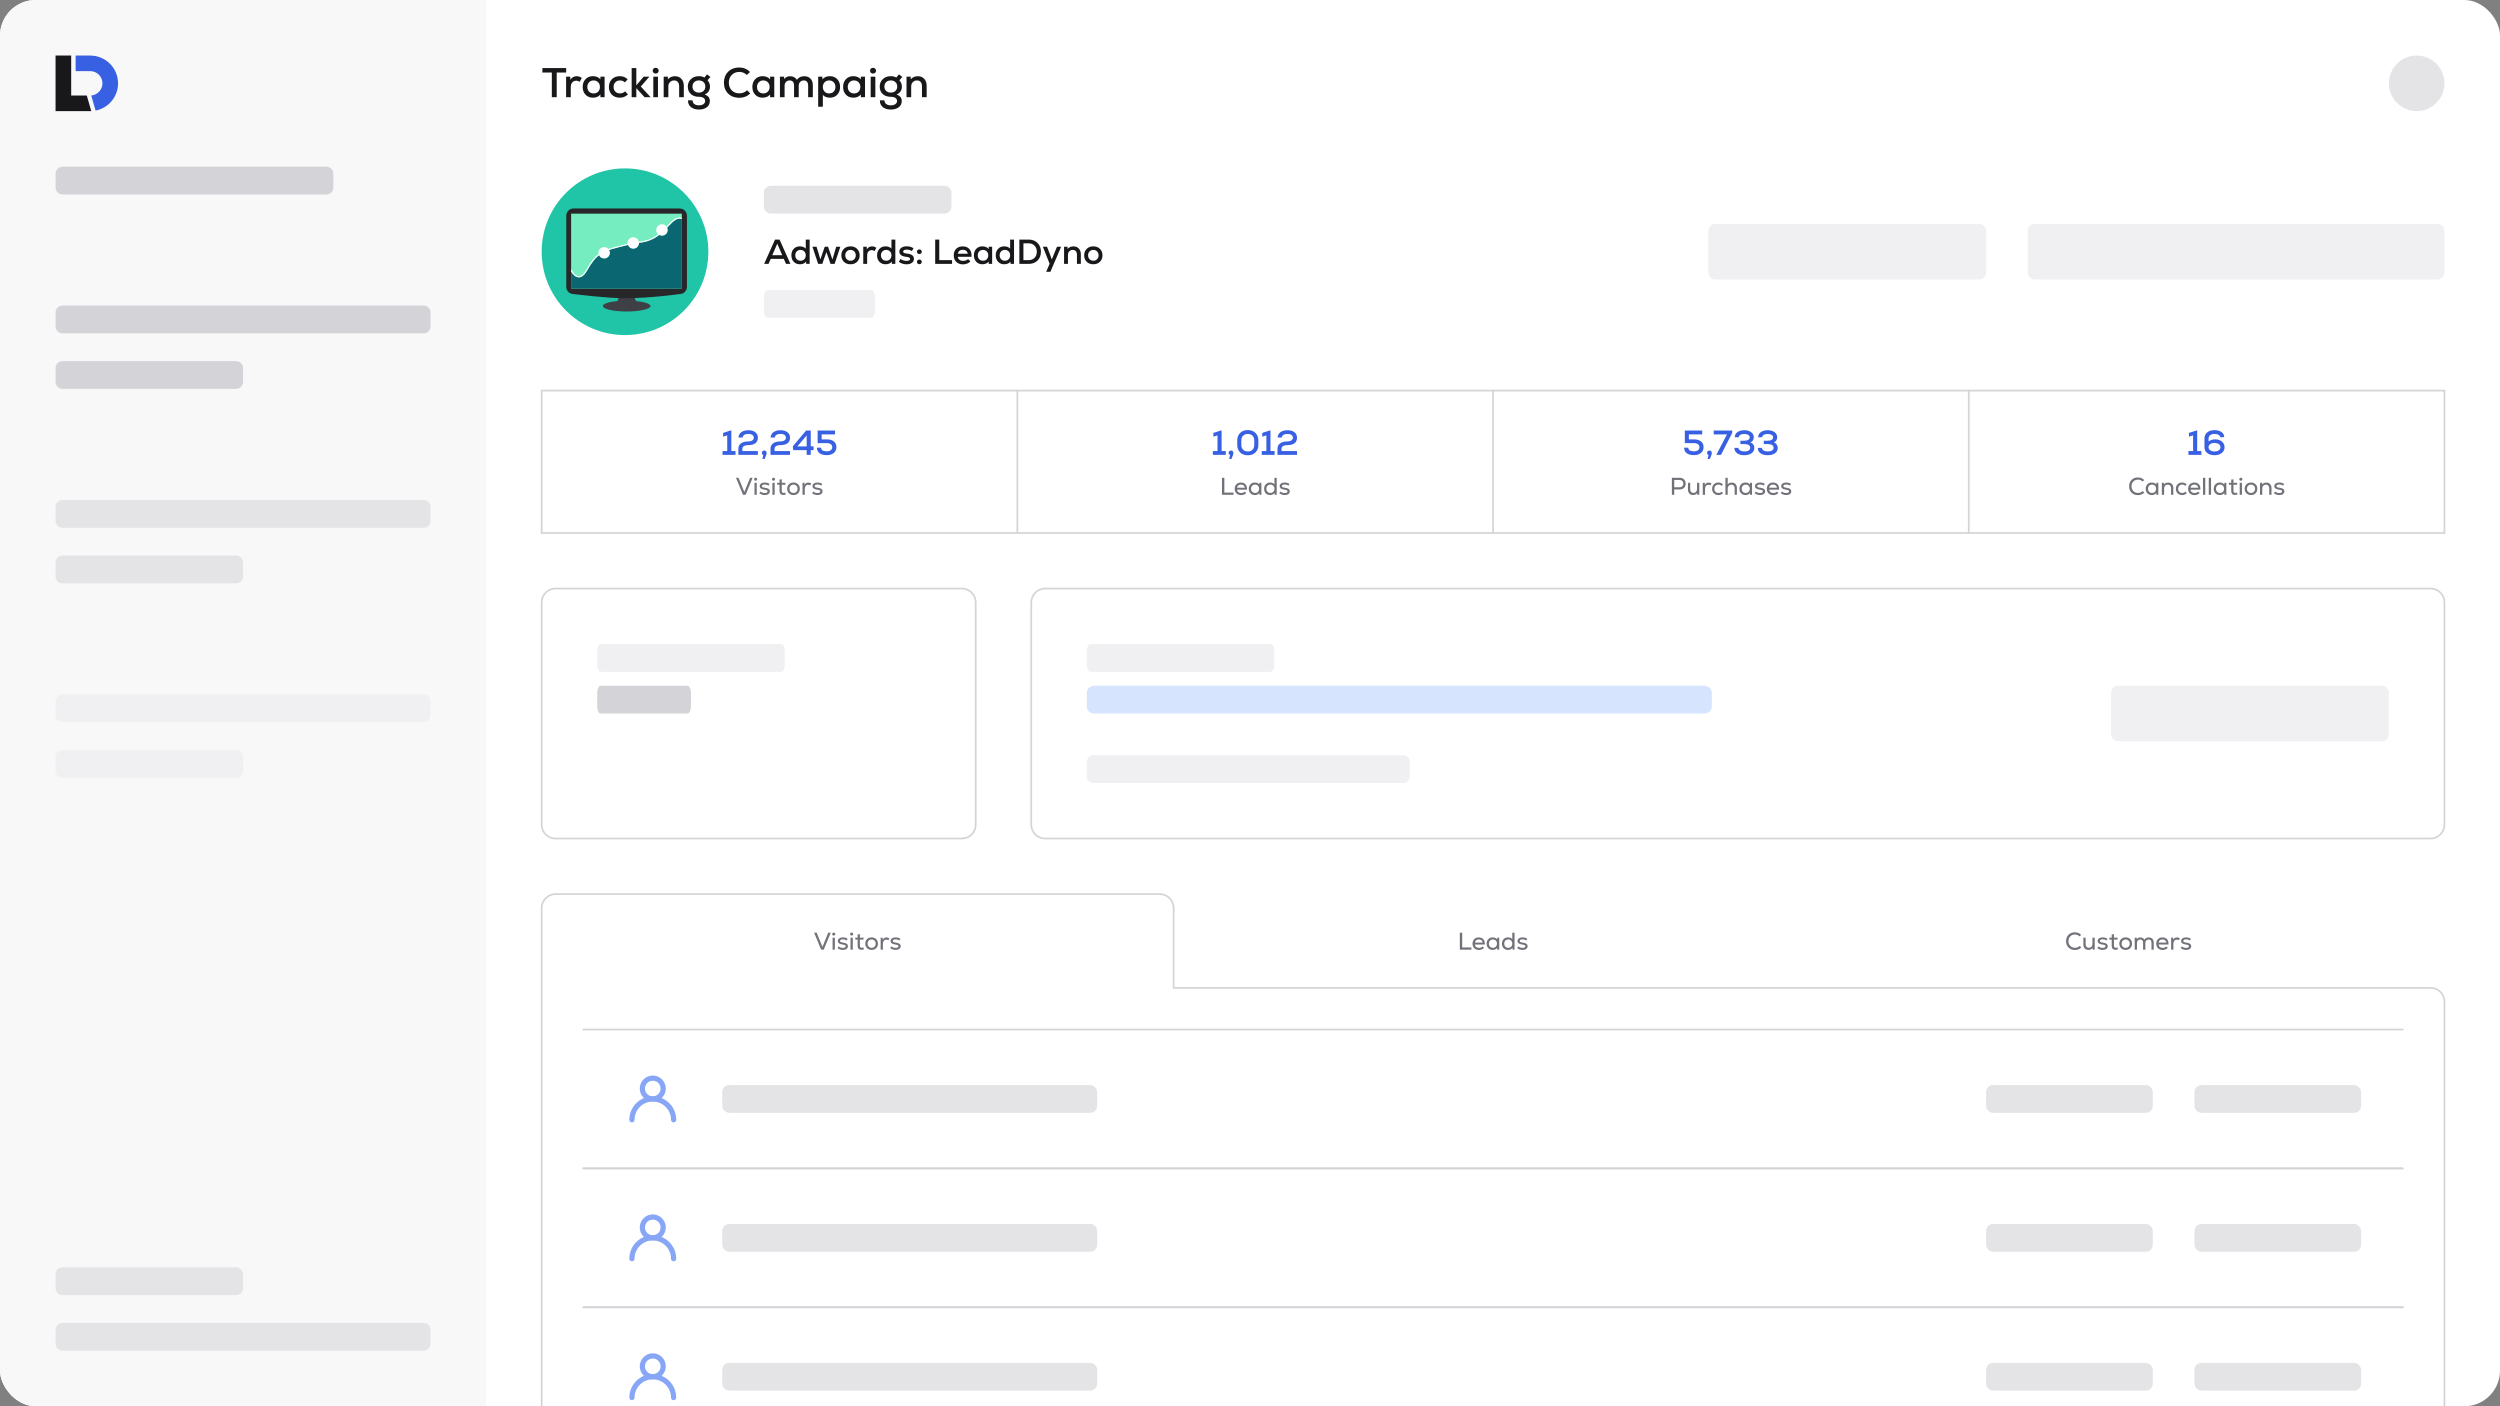 <svg width="1440" height="810" viewBox="0 0 1440 810" fill="none" xmlns="http://www.w3.org/2000/svg">
<rect x="0" y="0" width="1440" height="810" fill="#808080" stroke="none"/>
<g clip-path="url(#clip0_1673_16656)">
<path d="M1440 0H0V810H1440V0Z" fill="white"/>
<path d="M280 0H0V810H280V0Z" fill="#F8F8F9"/>
<path d="M43.572 32V40.96H51.929C55.835 40.96 59.001 44.112 59.001 48C59.001 51.675 56.172 54.692 52.564 55.012L55.057 63.697C62.436 62.248 68.001 55.771 68.001 48C68.001 39.163 60.806 32 51.929 32H43.572Z" fill="#3860E2"/>
<path d="M32 32H41V55.04H50L52.571 64H32V32Z" fill="#18181B"/>
<path d="M188 96H36C33.791 96 32 97.791 32 100V108C32 110.209 33.791 112 36 112H188C190.209 112 192 110.209 192 108V100C192 97.791 190.209 96 188 96Z" fill="#D4D4D8"/>
<path d="M1408 48C1408 39.163 1400.84 32 1392 32C1383.16 32 1376 39.163 1376 48C1376 56.837 1383.16 64 1392 64C1400.84 64 1408 56.837 1408 48Z" fill="#E4E4E7"/>
<path d="M244 176H36C33.791 176 32 177.791 32 180V188C32 190.209 33.791 192 36 192H244C246.209 192 248 190.209 248 188V180C248 177.791 246.209 176 244 176Z" fill="#D4D4D8"/>
<path d="M244 288H36C33.791 288 32 289.791 32 292V300C32 302.209 33.791 304 36 304H244C246.209 304 248 302.209 248 300V292C248 289.791 246.209 288 244 288Z" fill="#E4E4E7"/>
<path d="M244 762H36C33.791 762 32 763.791 32 766V774C32 776.209 33.791 778 36 778H244C246.209 778 248 776.209 248 774V766C248 763.791 246.209 762 244 762Z" fill="#E4E4E7"/>
<path d="M244 400H36C33.791 400 32 401.791 32 404V412C32 414.209 33.791 416 36 416H244C246.209 416 248 414.209 248 412V404C248 401.791 246.209 400 244 400Z" fill="#F0F0F2"/>
<path d="M136 208H36C33.791 208 32 209.791 32 212V220C32 222.209 33.791 224 36 224H136C138.209 224 140 222.209 140 220V212C140 209.791 138.209 208 136 208Z" fill="#D4D4D8"/>
<path d="M136 320H36C33.791 320 32 321.791 32 324V332C32 334.209 33.791 336 36 336H136C138.209 336 140 334.209 140 332V324C140 321.791 138.209 320 136 320Z" fill="#E4E4E7"/>
<path d="M136 730H36C33.791 730 32 731.791 32 734V742C32 744.209 33.791 746 36 746H136C138.209 746 140 744.209 140 742V734C140 731.791 138.209 730 136 730Z" fill="#E4E4E7"/>
<path d="M136 432H36C33.791 432 32 433.791 32 436V444C32 446.209 33.791 448 36 448H136C138.209 448 140 446.209 140 444V436C140 433.791 138.209 432 136 432Z" fill="#F0F0F2"/>
<path d="M326.112 39.2V41.792H320.664V56H317.856V41.792H312.408V39.2H326.112ZM332.101 43.904C333.333 43.904 334.333 44.248 335.101 44.936L333.901 47.12C333.261 46.688 332.597 46.472 331.909 46.472C330.949 46.472 330.181 46.808 329.605 47.48C329.045 48.152 328.765 49.064 328.765 50.216V56H326.077V44.144H328.477L328.501 45.968C329.397 44.592 330.597 43.904 332.101 43.904ZM345.846 44.144H348.246V56H345.846L345.822 54.416C344.846 55.648 343.406 56.264 341.502 56.264C339.758 56.264 338.342 55.688 337.254 54.536C336.166 53.384 335.622 51.896 335.622 50.072C335.622 48.248 336.166 46.76 337.254 45.608C338.342 44.456 339.758 43.88 341.502 43.88C343.406 43.88 344.846 44.496 345.822 45.728L345.846 44.144ZM339.318 52.784C339.99 53.472 340.862 53.816 341.934 53.816C343.006 53.816 343.878 53.472 344.55 52.784C345.222 52.08 345.558 51.176 345.558 50.072C345.558 48.968 345.222 48.072 344.55 47.384C343.878 46.68 343.006 46.328 341.934 46.328C340.862 46.328 339.99 46.68 339.318 47.384C338.646 48.072 338.31 48.968 338.31 50.072C338.31 51.176 338.646 52.08 339.318 52.784ZM357.075 56.264C355.155 56.264 353.619 55.704 352.467 54.584C351.315 53.448 350.739 51.944 350.739 50.072C350.739 48.232 351.315 46.744 352.467 45.608C353.635 44.456 355.163 43.88 357.051 43.88C358.779 43.88 360.275 44.488 361.539 45.704L359.907 47.456C359.155 46.704 358.219 46.328 357.099 46.328C356.011 46.328 355.123 46.68 354.435 47.384C353.763 48.072 353.427 48.968 353.427 50.072C353.427 51.192 353.763 52.096 354.435 52.784C355.123 53.472 356.011 53.816 357.099 53.816C358.315 53.816 359.291 53.408 360.027 52.592L361.683 54.392C360.387 55.64 358.851 56.264 357.075 56.264ZM374.779 56H371.275L366.523 50.768V56H363.835V39.2H366.523V49.136L370.771 44.144H374.059L369.091 49.832L374.779 56ZM377.648 42.368C377.152 42.368 376.744 42.216 376.424 41.912C376.104 41.592 375.944 41.2 375.944 40.736C375.944 40.24 376.104 39.84 376.424 39.536C376.744 39.216 377.152 39.056 377.648 39.056C378.16 39.056 378.576 39.216 378.896 39.536C379.232 39.84 379.4 40.24 379.4 40.736C379.4 41.2 379.232 41.592 378.896 41.912C378.576 42.216 378.16 42.368 377.648 42.368ZM376.304 56V44.144H378.992V56H376.304ZM388.808 43.904C390.344 43.904 391.568 44.408 392.48 45.416C393.408 46.424 393.872 47.768 393.872 49.448V56H391.184V49.616C391.184 48.576 390.928 47.768 390.416 47.192C389.904 46.616 389.2 46.328 388.304 46.328C387.328 46.328 386.528 46.656 385.904 47.312C385.28 47.952 384.968 48.768 384.968 49.76V56H382.28V44.144H384.68L384.704 45.704C385.712 44.504 387.08 43.904 388.808 43.904ZM408.952 49.856C408.952 52.016 407.944 53.536 405.928 54.416C407.896 55.136 408.88 56.392 408.88 58.184C408.88 59.688 408.304 60.88 407.152 61.76C406 62.656 404.472 63.104 402.568 63.104C400.616 63.104 399.064 62.616 397.912 61.64C396.76 60.664 396.224 59.376 396.304 57.776H398.944C398.912 58.656 399.224 59.36 399.88 59.888C400.552 60.416 401.448 60.68 402.568 60.68C403.656 60.68 404.528 60.448 405.184 59.984C405.84 59.52 406.168 58.912 406.168 58.16C406.168 57.408 405.848 56.816 405.208 56.384C404.584 55.968 403.72 55.76 402.616 55.76C400.648 55.76 399.08 55.232 397.912 54.176C396.76 53.104 396.184 51.664 396.184 49.856C396.184 48.128 396.776 46.704 397.96 45.584C399.16 44.448 400.68 43.88 402.52 43.88C403.784 43.88 404.856 44.144 405.736 44.672L407.248 42.824L409.192 44.312L407.536 46.232C408.48 47.336 408.952 48.544 408.952 49.856ZM399.88 52.376C400.568 53.016 401.464 53.336 402.568 53.336C403.672 53.336 404.56 53.016 405.232 52.376C405.92 51.736 406.264 50.896 406.264 49.856C406.264 48.8 405.928 47.952 405.256 47.312C404.584 46.656 403.688 46.328 402.568 46.328C401.448 46.328 400.552 46.656 399.88 47.312C399.208 47.952 398.872 48.8 398.872 49.856C398.872 50.896 399.208 51.736 399.88 52.376ZM425.786 56.336C423.178 56.336 421.058 55.528 419.426 53.912C417.794 52.28 416.978 50.176 416.978 47.6C416.978 45.04 417.794 42.944 419.426 41.312C421.074 39.68 423.186 38.864 425.762 38.864C428.242 38.864 430.33 39.728 432.026 41.456L430.154 43.184C428.986 42.016 427.554 41.432 425.858 41.432C424.066 41.432 422.61 42.008 421.49 43.16C420.37 44.296 419.81 45.776 419.81 47.6C419.81 49.424 420.37 50.912 421.49 52.064C422.61 53.2 424.066 53.768 425.858 53.768C427.618 53.768 429.114 53.168 430.346 51.968L432.146 53.84C430.45 55.504 428.33 56.336 425.786 56.336ZM443.58 44.144H445.98V56H443.58L443.556 54.416C442.58 55.648 441.14 56.264 439.236 56.264C437.492 56.264 436.076 55.688 434.988 54.536C433.9 53.384 433.356 51.896 433.356 50.072C433.356 48.248 433.9 46.76 434.988 45.608C436.076 44.456 437.492 43.88 439.236 43.88C441.14 43.88 442.58 44.496 443.556 45.728L443.58 44.144ZM437.052 52.784C437.724 53.472 438.596 53.816 439.668 53.816C440.74 53.816 441.612 53.472 442.284 52.784C442.956 52.08 443.292 51.176 443.292 50.072C443.292 48.968 442.956 48.072 442.284 47.384C441.612 46.68 440.74 46.328 439.668 46.328C438.596 46.328 437.724 46.68 437.052 47.384C436.38 48.072 436.044 48.968 436.044 50.072C436.044 51.176 436.38 52.08 437.052 52.784ZM463.233 43.904C464.769 43.904 465.977 44.368 466.857 45.296C467.737 46.208 468.177 47.464 468.177 49.064V56H465.489V49.28C465.489 48.336 465.273 47.608 464.841 47.096C464.425 46.584 463.817 46.328 463.017 46.328C462.137 46.328 461.425 46.616 460.881 47.192C460.337 47.752 460.065 48.496 460.065 49.424V56H457.377V49.28C457.377 48.336 457.161 47.608 456.729 47.096C456.297 46.584 455.681 46.328 454.881 46.328C454.001 46.328 453.289 46.616 452.745 47.192C452.201 47.752 451.929 48.496 451.929 49.424V56H449.241V44.144H451.641L451.665 45.536C452.513 44.448 453.681 43.904 455.169 43.904C456.001 43.904 456.753 44.088 457.425 44.456C458.113 44.824 458.641 45.336 459.009 45.992C459.953 44.6 461.361 43.904 463.233 43.904ZM478.017 43.88C479.761 43.88 481.177 44.456 482.265 45.608C483.353 46.76 483.897 48.248 483.897 50.072C483.897 51.896 483.353 53.384 482.265 54.536C481.177 55.688 479.761 56.264 478.017 56.264C476.305 56.264 474.953 55.744 473.961 54.704V61.472H471.273V44.144H473.673L473.697 45.728C474.673 44.496 476.113 43.88 478.017 43.88ZM477.585 53.816C478.657 53.816 479.529 53.472 480.201 52.784C480.873 52.08 481.209 51.176 481.209 50.072C481.209 48.968 480.873 48.072 480.201 47.384C479.529 46.68 478.657 46.328 477.585 46.328C476.529 46.328 475.657 46.68 474.969 47.384C474.297 48.072 473.961 48.968 473.961 50.072C473.961 51.176 474.297 52.08 474.969 52.784C475.657 53.472 476.529 53.816 477.585 53.816ZM495.846 44.144H498.246V56H495.846L495.822 54.416C494.846 55.648 493.406 56.264 491.502 56.264C489.758 56.264 488.342 55.688 487.254 54.536C486.166 53.384 485.622 51.896 485.622 50.072C485.622 48.248 486.166 46.76 487.254 45.608C488.342 44.456 489.758 43.88 491.502 43.88C493.406 43.88 494.846 44.496 495.822 45.728L495.846 44.144ZM489.318 52.784C489.99 53.472 490.862 53.816 491.934 53.816C493.006 53.816 493.878 53.472 494.55 52.784C495.222 52.08 495.558 51.176 495.558 50.072C495.558 48.968 495.222 48.072 494.55 47.384C493.878 46.68 493.006 46.328 491.934 46.328C490.862 46.328 489.99 46.68 489.318 47.384C488.646 48.072 488.31 48.968 488.31 50.072C488.31 51.176 488.646 52.08 489.318 52.784ZM502.851 42.368C502.355 42.368 501.947 42.216 501.627 41.912C501.307 41.592 501.147 41.2 501.147 40.736C501.147 40.24 501.307 39.84 501.627 39.536C501.947 39.216 502.355 39.056 502.851 39.056C503.363 39.056 503.779 39.216 504.099 39.536C504.435 39.84 504.603 40.24 504.603 40.736C504.603 41.2 504.435 41.592 504.099 41.912C503.779 42.216 503.363 42.368 502.851 42.368ZM501.507 56V44.144H504.195V56H501.507ZM519.484 49.856C519.484 52.016 518.476 53.536 516.46 54.416C518.428 55.136 519.412 56.392 519.412 58.184C519.412 59.688 518.836 60.88 517.684 61.76C516.532 62.656 515.004 63.104 513.1 63.104C511.148 63.104 509.596 62.616 508.444 61.64C507.292 60.664 506.756 59.376 506.836 57.776H509.476C509.444 58.656 509.756 59.36 510.412 59.888C511.084 60.416 511.98 60.68 513.1 60.68C514.188 60.68 515.06 60.448 515.716 59.984C516.372 59.52 516.7 58.912 516.7 58.16C516.7 57.408 516.38 56.816 515.74 56.384C515.116 55.968 514.252 55.76 513.148 55.76C511.18 55.76 509.612 55.232 508.444 54.176C507.292 53.104 506.716 51.664 506.716 49.856C506.716 48.128 507.308 46.704 508.492 45.584C509.692 44.448 511.212 43.88 513.052 43.88C514.316 43.88 515.388 44.144 516.268 44.672L517.78 42.824L519.724 44.312L518.068 46.232C519.012 47.336 519.484 48.544 519.484 49.856ZM510.412 52.376C511.1 53.016 511.996 53.336 513.1 53.336C514.204 53.336 515.092 53.016 515.764 52.376C516.452 51.736 516.796 50.896 516.796 49.856C516.796 48.8 516.46 47.952 515.788 47.312C515.116 46.656 514.22 46.328 513.1 46.328C511.98 46.328 511.084 46.656 510.412 47.312C509.74 47.952 509.404 48.8 509.404 49.856C509.404 50.896 509.74 51.736 510.412 52.376ZM528.683 43.904C530.219 43.904 531.443 44.408 532.355 45.416C533.283 46.424 533.747 47.768 533.747 49.448V56H531.059V49.616C531.059 48.576 530.803 47.768 530.291 47.192C529.779 46.616 529.075 46.328 528.179 46.328C527.203 46.328 526.403 46.656 525.779 47.312C525.155 47.952 524.843 48.768 524.843 49.76V56H522.155V44.144H524.555L524.579 45.704C525.587 44.504 526.955 43.904 528.683 43.904Z" fill="#18181B"/>
<path d="M360 193C386.51 193 408 171.51 408 145C408 118.49 386.51 97 360 97C333.49 97 312 118.49 312 145C312 171.51 333.49 193 360 193Z" fill="#20C5A7"/>
<path d="M366.302 173.382C364.762 168.903 363.89 167.736 360.966 167.736C358.079 167.736 357.077 169.217 355.631 173.382C350.704 173.859 347.246 174.979 347.246 176.283C347.246 178.023 353.388 179.431 360.966 179.431C368.545 179.431 374.687 178.023 374.687 176.283C374.685 174.98 371.228 173.86 366.302 173.382Z" fill="#3F3F46"/>
<path d="M395.686 165.229C395.686 167.521 393.828 169.379 391.536 169.379C391.536 169.379 374.46 171.785 360.065 171.785C349.045 171.785 330.317 169.379 330.317 169.379C328.025 169.379 326.166 167.522 326.166 165.229V124.244C326.166 121.952 328.024 120.093 330.317 120.093H391.536C393.827 120.093 395.686 121.951 395.686 124.244V165.229Z" fill="#27272A"/>
<path d="M392.736 123.09H328.971V166.218H392.736V123.09Z" fill="#76EDC1"/>
<path d="M348.024 148.963C349.858 148.963 351.346 147.476 351.346 145.641C351.346 143.807 349.858 142.319 348.024 142.319C346.189 142.319 344.702 143.807 344.702 145.641C344.702 147.476 346.189 148.963 348.024 148.963Z" fill="white"/>
<path d="M364.777 143.308C366.612 143.308 368.099 141.821 368.099 139.986C368.099 138.151 366.612 136.664 364.777 136.664C362.942 136.664 361.455 138.151 361.455 139.986C361.455 141.821 362.942 143.308 364.777 143.308Z" fill="white"/>
<path d="M381.317 135.816C383.152 135.816 384.64 134.328 384.64 132.493C384.64 130.658 383.152 129.171 381.317 129.171C379.482 129.171 377.995 130.658 377.995 132.493C377.995 134.328 379.482 135.816 381.317 135.816Z" fill="white"/>
<path d="M392.584 126.035C389.7 125.296 387.577 127.556 384.887 130.414C384.692 130.62 384.494 130.83 384.294 131.042C384.509 131.482 384.641 131.971 384.641 132.493C384.641 134.327 383.152 135.815 381.317 135.815C380.707 135.815 380.143 135.639 379.653 135.353C376.782 137.546 373.151 139.364 368.097 139.825C368.093 139.825 368.087 139.827 368.084 139.827C368.086 139.881 368.1 139.931 368.1 139.986C368.1 141.821 366.612 143.308 364.777 143.308C363.321 143.308 362.097 142.365 361.648 141.061C359.758 141.511 357.881 141.997 356.433 142.372L355.146 142.704C353.576 143.105 352.163 143.499 350.866 143.943C351.165 144.441 351.347 145.018 351.347 145.641C351.347 147.475 349.86 148.963 348.025 148.963C346.669 148.963 345.508 148.149 344.991 146.986C342.685 148.787 340.635 151.37 338.379 155.428C336.789 158.291 335.101 159.74 333.361 159.74C333.326 159.74 333.292 159.74 333.258 159.739C331.088 159.668 329.548 157.369 328.972 156.356V166.219H392.737V126.079L392.584 126.035Z" fill="#0A6772"/>
<path d="M328.963 154.883V156.366C329.539 157.38 331.119 159.688 333.289 159.759C333.323 159.761 333.358 159.762 333.392 159.762C335.132 159.762 336.819 158.311 338.41 155.449C343.361 146.54 347.321 144.73 355.177 142.726L356.463 142.394C359.764 141.538 365.291 140.106 368.128 139.846C376.803 139.054 381.303 134.275 384.917 130.436C387.609 127.578 389.843 125.321 392.728 126.059L392.722 125.399C389.458 124.565 387.27 126.954 384.427 129.973C380.89 133.729 376.487 138.405 368.066 139.174C365.176 139.439 359.616 140.879 356.295 141.741L355.011 142.072C346.959 144.127 342.9 145.982 337.821 155.122C336.332 157.801 334.813 159.141 333.313 159.086C330.997 159.011 329.379 155.652 329.363 155.618L328.963 154.883Z" fill="white"/>
<path d="M328.971 156.356L328.967 156.349L328.971 156.356Z" fill="white"/>
<path d="M1404 129H1172C1169.79 129 1168 130.791 1168 133V157C1168 159.209 1169.79 161 1172 161H1404C1406.21 161 1408 159.209 1408 157V133C1408 130.791 1406.21 129 1404 129Z" fill="#F0F0F2"/>
<path d="M1140 129H988C985.791 129 984 130.791 984 133V157C984 159.209 985.791 161 988 161H1140C1142.21 161 1144 159.209 1144 157V133C1144 130.791 1142.21 129 1140 129Z" fill="#F0F0F2"/>
<path d="M452.74 152L451.46 149.1H443.94L442.66 152H440.14L446.42 138H449.02L455.28 152H452.74ZM447.7 140.36L444.84 146.98H450.56L447.7 140.36ZM464.117 138H466.357V152H464.357L464.337 150.68C463.524 151.707 462.311 152.22 460.697 152.22C459.284 152.22 458.117 151.747 457.197 150.8C456.291 149.853 455.837 148.607 455.837 147.06C455.837 145.513 456.291 144.267 457.197 143.32C458.117 142.373 459.284 141.9 460.697 141.9C462.151 141.9 463.291 142.327 464.117 143.18V138ZM458.917 149.32C459.477 149.893 460.204 150.18 461.097 150.18C461.991 150.18 462.717 149.893 463.277 149.32C463.837 148.733 464.117 147.98 464.117 147.06C464.117 146.14 463.837 145.393 463.277 144.82C462.717 144.233 461.991 143.94 461.097 143.94C460.204 143.94 459.477 144.233 458.917 144.82C458.357 145.393 458.077 146.14 458.077 147.06C458.077 147.98 458.357 148.733 458.917 149.32ZM481.655 142.12H484.035L480.755 152H478.375L477.435 149.18L476.015 145.22L474.595 149.18L473.655 152H471.255L467.955 142.12H470.335L471.455 145.76L472.515 149.44L475.055 142.12H476.955L479.475 149.48L480.575 145.76L481.655 142.12ZM489.906 152.22C488.32 152.22 487.04 151.74 486.066 150.78C485.106 149.807 484.626 148.567 484.626 147.06C484.626 145.553 485.106 144.32 486.066 143.36C487.04 142.387 488.32 141.9 489.906 141.9C491.48 141.9 492.746 142.387 493.706 143.36C494.68 144.32 495.166 145.553 495.166 147.06C495.166 148.567 494.68 149.807 493.706 150.78C492.746 151.74 491.48 152.22 489.906 152.22ZM489.906 150.18C490.8 150.18 491.526 149.88 492.086 149.28C492.646 148.68 492.926 147.94 492.926 147.06C492.926 146.18 492.646 145.44 492.086 144.84C491.526 144.24 490.8 143.94 489.906 143.94C489 143.94 488.266 144.24 487.706 144.84C487.146 145.44 486.866 146.18 486.866 147.06C486.866 147.94 487.146 148.68 487.706 149.28C488.266 149.88 489 150.18 489.906 150.18ZM502.259 141.92C503.286 141.92 504.119 142.207 504.759 142.78L503.759 144.6C503.226 144.24 502.672 144.06 502.099 144.06C501.299 144.06 500.659 144.34 500.179 144.9C499.712 145.46 499.479 146.22 499.479 147.18V152H497.239V142.12H499.239L499.259 143.64C500.006 142.493 501.006 141.92 502.259 141.92ZM513.473 138H515.713V152H513.713L513.693 150.68C512.879 151.707 511.666 152.22 510.053 152.22C508.639 152.22 507.473 151.747 506.553 150.8C505.646 149.853 505.193 148.607 505.193 147.06C505.193 145.513 505.646 144.267 506.553 143.32C507.473 142.373 508.639 141.9 510.053 141.9C511.506 141.9 512.646 142.327 513.473 143.18V138ZM508.273 149.32C508.833 149.893 509.559 150.18 510.453 150.18C511.346 150.18 512.073 149.893 512.633 149.32C513.193 148.733 513.473 147.98 513.473 147.06C513.473 146.14 513.193 145.393 512.633 144.82C512.073 144.233 511.346 143.94 510.453 143.94C509.559 143.94 508.833 144.233 508.273 144.82C507.713 145.393 507.433 146.14 507.433 147.06C507.433 147.98 507.713 148.733 508.273 149.32ZM522.17 152.24C520.504 152.24 519.017 151.753 517.71 150.78L518.75 149.16C519.67 149.893 520.83 150.26 522.23 150.26C523.55 150.26 524.21 149.887 524.21 149.14C524.21 148.793 524.037 148.527 523.69 148.34C523.357 148.153 522.81 148.02 522.05 147.94C520.757 147.82 519.757 147.5 519.05 146.98C518.357 146.447 518.01 145.753 518.01 144.9C518.01 143.993 518.404 143.267 519.19 142.72C519.977 142.16 521.01 141.88 522.29 141.88C523.797 141.88 525.104 142.26 526.21 143.02L525.23 144.62C524.35 144.06 523.404 143.78 522.39 143.78C520.937 143.78 520.21 144.153 520.21 144.9C520.21 145.22 520.364 145.473 520.67 145.66C520.99 145.833 521.51 145.96 522.23 146.04C523.697 146.2 524.764 146.527 525.43 147.02C526.097 147.513 526.43 148.227 526.43 149.16C526.43 150.08 526.037 150.827 525.25 151.4C524.477 151.96 523.45 152.24 522.17 152.24ZM530.53 145.96C530.277 146.213 529.95 146.34 529.55 146.34C529.15 146.34 528.817 146.213 528.55 145.96C528.297 145.707 528.17 145.387 528.17 145C528.17 144.613 528.297 144.293 528.55 144.04C528.817 143.787 529.15 143.66 529.55 143.66C529.95 143.66 530.277 143.787 530.53 144.04C530.797 144.293 530.93 144.613 530.93 145C530.93 145.387 530.797 145.707 530.53 145.96ZM530.53 151.8C530.277 152.053 529.95 152.18 529.55 152.18C529.15 152.18 528.817 152.053 528.55 151.8C528.297 151.547 528.17 151.227 528.17 150.84C528.17 150.453 528.297 150.133 528.55 149.88C528.817 149.627 529.15 149.5 529.55 149.5C529.95 149.5 530.277 149.627 530.53 149.88C530.797 150.133 530.93 150.453 530.93 150.84C530.93 151.227 530.797 151.547 530.53 151.8ZM538.673 152V138H541.013V149.82H548.393V152H538.673ZM554.473 141.92C556.206 141.92 557.526 142.453 558.433 143.52C559.339 144.587 559.713 146.047 559.553 147.9H551.653C551.746 148.62 552.073 149.193 552.633 149.62C553.193 150.047 553.906 150.26 554.773 150.26C555.333 150.26 555.873 150.167 556.393 149.98C556.913 149.793 557.319 149.547 557.613 149.24L558.973 150.56C558.479 151.093 557.853 151.513 557.093 151.82C556.346 152.127 555.553 152.28 554.713 152.28C553.086 152.28 551.786 151.807 550.813 150.86C549.839 149.913 549.353 148.647 549.353 147.06C549.353 145.527 549.819 144.287 550.753 143.34C551.699 142.393 552.939 141.92 554.473 141.92ZM554.533 143.86C553.759 143.86 553.126 144.06 552.633 144.46C552.139 144.86 551.819 145.427 551.673 146.16H557.413C557.333 145.453 557.033 144.893 556.513 144.48C556.006 144.067 555.346 143.86 554.533 143.86ZM569.474 142.12H571.474V152H569.474L569.454 150.68C568.641 151.707 567.441 152.22 565.854 152.22C564.401 152.22 563.221 151.74 562.314 150.78C561.408 149.82 560.954 148.58 560.954 147.06C560.954 145.54 561.408 144.3 562.314 143.34C563.221 142.38 564.401 141.9 565.854 141.9C567.441 141.9 568.641 142.413 569.454 143.44L569.474 142.12ZM564.034 149.32C564.594 149.893 565.321 150.18 566.214 150.18C567.108 150.18 567.834 149.893 568.394 149.32C568.954 148.733 569.234 147.98 569.234 147.06C569.234 146.14 568.954 145.393 568.394 144.82C567.834 144.233 567.108 143.94 566.214 143.94C565.321 143.94 564.594 144.233 564.034 144.82C563.474 145.393 563.194 146.14 563.194 147.06C563.194 147.98 563.474 148.733 564.034 149.32ZM581.832 138H584.072V152H582.072L582.052 150.68C581.239 151.707 580.025 152.22 578.412 152.22C576.999 152.22 575.832 151.747 574.912 150.8C574.005 149.853 573.552 148.607 573.552 147.06C573.552 145.513 574.005 144.267 574.912 143.32C575.832 142.373 576.999 141.9 578.412 141.9C579.865 141.9 581.005 142.327 581.832 143.18V138ZM576.632 149.32C577.192 149.893 577.919 150.18 578.812 150.18C579.705 150.18 580.432 149.893 580.992 149.32C581.552 148.733 581.832 147.98 581.832 147.06C581.832 146.14 581.552 145.393 580.992 144.82C580.432 144.233 579.705 143.94 578.812 143.94C577.919 143.94 577.192 144.233 576.632 144.82C576.072 145.393 575.792 146.14 575.792 147.06C575.792 147.98 576.072 148.733 576.632 149.32ZM592.51 138C594.616 138 596.316 138.647 597.61 139.94C598.916 141.22 599.57 142.907 599.57 145C599.57 147.093 598.916 148.787 597.61 150.08C596.316 151.36 594.616 152 592.51 152H587.15V138H592.51ZM592.51 149.84C593.91 149.84 595.043 149.393 595.91 148.5C596.776 147.607 597.21 146.44 597.21 145C597.21 143.56 596.77 142.393 595.89 141.5C595.023 140.607 593.896 140.16 592.51 140.16H589.49V149.84H592.51ZM608.831 142.12H611.231L605.031 156.56H602.591L604.591 151.94L600.691 142.12H603.091L604.811 146.62L605.831 149.46L606.971 146.62L608.831 142.12ZM618.343 141.92C619.623 141.92 620.643 142.34 621.403 143.18C622.176 144.02 622.563 145.14 622.563 146.54V152H620.323V146.68C620.323 145.813 620.11 145.14 619.683 144.66C619.256 144.18 618.67 143.94 617.923 143.94C617.11 143.94 616.443 144.213 615.923 144.76C615.403 145.293 615.143 145.973 615.143 146.8V152H612.903V142.12H614.903L614.923 143.42C615.763 142.42 616.903 141.92 618.343 141.92ZM629.77 152.22C628.183 152.22 626.903 151.74 625.93 150.78C624.97 149.807 624.49 148.567 624.49 147.06C624.49 145.553 624.97 144.32 625.93 143.36C626.903 142.387 628.183 141.9 629.77 141.9C631.343 141.9 632.61 142.387 633.57 143.36C634.543 144.32 635.03 145.553 635.03 147.06C635.03 148.567 634.543 149.807 633.57 150.78C632.61 151.74 631.343 152.22 629.77 152.22ZM629.77 150.18C630.663 150.18 631.39 149.88 631.95 149.28C632.51 148.68 632.79 147.94 632.79 147.06C632.79 146.18 632.51 145.44 631.95 144.84C631.39 144.24 630.663 143.94 629.77 143.94C628.863 143.94 628.13 144.24 627.57 144.84C627.01 145.44 626.73 146.18 626.73 147.06C626.73 147.94 627.01 148.68 627.57 149.28C628.13 149.88 628.863 150.18 629.77 150.18Z" fill="#18181B"/>
<path d="M544 107H444C441.791 107 440 108.791 440 111V119C440 121.209 441.791 123 444 123H544C546.209 123 548 121.209 548 119V111C548 108.791 546.209 107 544 107Z" fill="#E4E4E7"/>
<path d="M501.63 167H442.37C441.061 167 440 168.791 440 171V179C440 181.209 441.061 183 442.37 183H501.63C502.939 183 504 181.209 504 179V171C504 168.791 502.939 167 501.63 167Z" fill="#F0F0F2"/>
<path d="M312 225H1408" stroke="#D4D4D8" stroke-linecap="round"/>
<path d="M312 307H1408" stroke="#D4D4D8" stroke-linecap="round"/>
<path d="M312 307V225" stroke="#D4D4D8" stroke-linecap="round"/>
<path d="M586 307V225" stroke="#D4D4D8" stroke-linecap="round"/>
<path d="M860 307V225" stroke="#D4D4D8" stroke-linecap="round"/>
<path d="M1134 307V225" stroke="#D4D4D8" stroke-linecap="round"/>
<path d="M1408 307V225" stroke="#D4D4D8" stroke-linecap="round"/>
<path d="M421.247 259.82H423.647V262H416.207V259.82H418.887V250.76L416.507 251.52V249.36L420.967 247.92H421.247V259.82ZM427.616 258.48V259.82H436.536V262H425.296V258.48C425.296 257.147 425.79 256.113 426.776 255.38C427.776 254.647 429.17 254.28 430.956 254.28C431.916 254.28 432.69 254.087 433.276 253.7C433.876 253.3 434.176 252.78 434.176 252.14C434.176 251.447 433.903 250.907 433.356 250.52C432.823 250.12 432.07 249.92 431.096 249.92C430.096 249.92 429.296 250.113 428.696 250.5C428.11 250.873 427.803 251.38 427.776 252.02H425.376C425.456 250.7 425.996 249.673 426.996 248.94C428.01 248.193 429.376 247.82 431.096 247.82C432.776 247.82 434.103 248.207 435.076 248.98C436.05 249.74 436.536 250.78 436.536 252.1C436.536 253.5 436.063 254.567 435.116 255.3C434.17 256.02 432.79 256.38 430.976 256.38C429.923 256.38 429.096 256.567 428.496 256.94C427.91 257.313 427.616 257.827 427.616 258.48ZM440.211 259.5C440.611 259.5 440.938 259.627 441.191 259.88C441.445 260.133 441.571 260.46 441.571 260.86C441.571 261.22 441.498 261.627 441.351 262.08C441.205 262.533 440.898 263.293 440.431 264.36H439.131L439.691 262.04C439.118 261.867 438.831 261.467 438.831 260.84C438.831 260.453 438.958 260.133 439.211 259.88C439.465 259.627 439.798 259.5 440.211 259.5ZM446.132 258.48V259.82H455.052V262H443.812V258.48C443.812 257.147 444.305 256.113 445.292 255.38C446.292 254.647 447.685 254.28 449.472 254.28C450.432 254.28 451.205 254.087 451.792 253.7C452.392 253.3 452.692 252.78 452.692 252.14C452.692 251.447 452.419 250.907 451.872 250.52C451.339 250.12 450.585 249.92 449.612 249.92C448.612 249.92 447.812 250.113 447.212 250.5C446.625 250.873 446.319 251.38 446.292 252.02H443.892C443.972 250.7 444.512 249.673 445.512 248.94C446.525 248.193 447.892 247.82 449.612 247.82C451.292 247.82 452.619 248.207 453.592 248.98C454.565 249.74 455.052 250.78 455.052 252.1C455.052 253.5 454.579 254.567 453.632 255.3C452.685 256.02 451.305 256.38 449.492 256.38C448.439 256.38 447.612 256.567 447.012 256.94C446.425 257.313 446.132 257.827 446.132 258.48ZM468.627 257.1V259.26H466.987V262H464.647V259.26H456.927L456.647 257.1L464.307 248H466.987V257.1H468.627ZM464.647 250.78L459.267 257.12H464.647V250.78ZM476.248 253.08C477.981 253.08 479.334 253.48 480.308 254.28C481.281 255.067 481.768 256.173 481.768 257.6C481.768 258.96 481.261 260.06 480.248 260.9C479.234 261.74 477.901 262.16 476.248 262.16C474.448 262.16 473.048 261.787 472.048 261.04C471.061 260.28 470.568 259.213 470.568 257.84H472.928C472.928 258.52 473.214 259.047 473.788 259.42C474.361 259.78 475.174 259.96 476.228 259.96C477.201 259.96 477.968 259.747 478.528 259.32C479.101 258.893 479.388 258.307 479.388 257.56C479.388 256.827 479.108 256.26 478.548 255.86C478.001 255.447 477.234 255.24 476.248 255.24H470.968V248H480.988V250.2H473.288V253.08H476.248Z" fill="#3860E2"/>
<path d="M432.058 275.2H433.514L429.468 285H427.984L423.924 275.2H425.38L427.186 279.624L428.726 283.432L432.058 275.2ZM435.237 276.894C434.985 276.894 434.775 276.815 434.607 276.656C434.439 276.488 434.355 276.283 434.355 276.04C434.355 275.788 434.439 275.583 434.607 275.424C434.775 275.256 434.985 275.172 435.237 275.172C435.499 275.172 435.709 275.256 435.867 275.424C436.035 275.583 436.119 275.788 436.119 276.04C436.119 276.283 436.035 276.488 435.867 276.656C435.709 276.815 435.499 276.894 435.237 276.894ZM434.579 285V278.084H435.881V285H434.579ZM440.478 285.154C439.311 285.154 438.275 284.799 437.37 284.09L438.028 283.124C438.672 283.693 439.498 283.978 440.506 283.978C441 283.978 441.392 283.894 441.682 283.726C441.971 283.558 442.116 283.329 442.116 283.04C442.116 282.76 441.98 282.545 441.71 282.396C441.448 282.247 441.005 282.135 440.38 282.06C438.522 281.836 437.594 281.145 437.594 279.988C437.594 279.372 437.864 278.877 438.406 278.504C438.947 278.121 439.656 277.93 440.534 277.93C441.57 277.93 442.475 278.205 443.25 278.756L442.648 279.708C442.041 279.279 441.355 279.064 440.59 279.064C439.442 279.064 438.868 279.367 438.868 279.974C438.868 280.235 438.989 280.441 439.232 280.59C439.484 280.73 439.904 280.837 440.492 280.912C441.528 281.043 442.27 281.276 442.718 281.612C443.175 281.948 443.404 282.429 443.404 283.054C443.404 283.679 443.133 284.188 442.592 284.58C442.06 284.963 441.355 285.154 440.478 285.154ZM445.56 276.894C445.308 276.894 445.098 276.815 444.93 276.656C444.762 276.488 444.678 276.283 444.678 276.04C444.678 275.788 444.762 275.583 444.93 275.424C445.098 275.256 445.308 275.172 445.56 275.172C445.821 275.172 446.031 275.256 446.19 275.424C446.358 275.583 446.442 275.788 446.442 276.04C446.442 276.283 446.358 276.488 446.19 276.656C446.031 276.815 445.821 276.894 445.56 276.894ZM444.902 285V278.084H446.204V285H444.902ZM452.284 283.698L452.662 284.776C452.176 284.991 451.686 285.098 451.192 285.098C449.736 285.098 449.008 284.3 449.008 282.704V279.218H447.65V278.084H449.008V276.222L450.296 276.082V278.084H452.396V279.218H450.296V282.704C450.296 283.516 450.646 283.922 451.346 283.922C451.626 283.922 451.938 283.847 452.284 283.698ZM457.062 285.154C455.97 285.154 455.088 284.813 454.416 284.132C453.744 283.451 453.408 282.587 453.408 281.542C453.408 280.497 453.744 279.633 454.416 278.952C455.088 278.271 455.97 277.93 457.062 277.93C458.145 277.93 459.022 278.271 459.694 278.952C460.366 279.633 460.702 280.497 460.702 281.542C460.702 282.587 460.366 283.451 459.694 284.132C459.022 284.813 458.145 285.154 457.062 285.154ZM457.062 283.95C457.753 283.95 458.313 283.717 458.742 283.25C459.181 282.783 459.4 282.214 459.4 281.542C459.4 280.87 459.181 280.301 458.742 279.834C458.313 279.367 457.753 279.134 457.062 279.134C456.362 279.134 455.793 279.367 455.354 279.834C454.925 280.301 454.71 280.87 454.71 281.542C454.71 282.214 454.925 282.783 455.354 283.25C455.793 283.717 456.362 283.95 457.062 283.95ZM465.597 277.958C466.288 277.958 466.852 278.14 467.291 278.504L466.703 279.596C466.33 279.353 465.938 279.232 465.527 279.232C464.93 279.232 464.449 279.451 464.085 279.89C463.73 280.319 463.553 280.889 463.553 281.598V285H462.251V278.084H463.413L463.427 279.246C463.968 278.387 464.692 277.958 465.597 277.958ZM470.87 285.154C469.703 285.154 468.667 284.799 467.762 284.09L468.42 283.124C469.064 283.693 469.89 283.978 470.898 283.978C471.393 283.978 471.785 283.894 472.074 283.726C472.363 283.558 472.508 283.329 472.508 283.04C472.508 282.76 472.373 282.545 472.102 282.396C471.841 282.247 471.397 282.135 470.772 282.06C468.915 281.836 467.986 281.145 467.986 279.988C467.986 279.372 468.257 278.877 468.798 278.504C469.339 278.121 470.049 277.93 470.926 277.93C471.962 277.93 472.867 278.205 473.642 278.756L473.04 279.708C472.433 279.279 471.747 279.064 470.982 279.064C469.834 279.064 469.26 279.367 469.26 279.974C469.26 280.235 469.381 280.441 469.624 280.59C469.876 280.73 470.296 280.837 470.884 280.912C471.92 281.043 472.662 281.276 473.11 281.612C473.567 281.948 473.796 282.429 473.796 283.054C473.796 283.679 473.525 284.188 472.984 284.58C472.452 284.963 471.747 285.154 470.87 285.154Z" fill="#71717A"/>
<path d="M703.868 285V275.2H705.226V283.726H710.518V285H703.868ZM714.722 277.944C715.916 277.944 716.826 278.313 717.452 279.05C718.077 279.778 718.343 280.781 718.25 282.06H712.524C712.589 282.657 712.832 283.129 713.252 283.474C713.681 283.81 714.227 283.978 714.89 283.978C715.31 283.978 715.711 283.903 716.094 283.754C716.486 283.605 716.784 283.409 716.99 283.166L717.83 283.964C717.503 284.347 717.074 284.645 716.542 284.86C716.019 285.075 715.459 285.182 714.862 285.182C713.751 285.182 712.86 284.851 712.188 284.188C711.516 283.525 711.18 282.643 711.18 281.542C711.18 280.478 711.506 279.615 712.16 278.952C712.813 278.28 713.667 277.944 714.722 277.944ZM714.764 279.106C714.157 279.106 713.658 279.269 713.266 279.596C712.883 279.913 712.64 280.366 712.538 280.954H717.018C716.962 280.394 716.733 279.946 716.332 279.61C715.93 279.274 715.408 279.106 714.764 279.106ZM725.405 278.084H726.553V285H725.405L725.391 283.978C724.803 284.762 723.926 285.154 722.759 285.154C721.742 285.154 720.911 284.818 720.267 284.146C719.623 283.474 719.301 282.606 719.301 281.542C719.301 280.478 719.623 279.61 720.267 278.938C720.911 278.266 721.742 277.93 722.759 277.93C723.926 277.93 724.803 278.322 725.391 279.106L725.405 278.084ZM721.247 283.278C721.686 283.726 722.246 283.95 722.927 283.95C723.608 283.95 724.164 283.726 724.593 283.278C725.032 282.83 725.251 282.251 725.251 281.542C725.251 280.833 725.032 280.254 724.593 279.806C724.164 279.358 723.608 279.134 722.927 279.134C722.246 279.134 721.686 279.358 721.247 279.806C720.818 280.254 720.603 280.833 720.603 281.542C720.603 282.251 720.818 282.83 721.247 283.278ZM734.083 275.2H735.385V285H734.223L734.209 283.978C733.939 284.342 733.57 284.631 733.103 284.846C732.646 285.051 732.133 285.154 731.563 285.154C730.555 285.154 729.729 284.823 729.085 284.16C728.451 283.497 728.133 282.625 728.133 281.542C728.133 280.459 728.451 279.587 729.085 278.924C729.729 278.261 730.555 277.93 731.563 277.93C732.665 277.93 733.505 278.271 734.083 278.952V275.2ZM730.079 283.278C730.518 283.726 731.078 283.95 731.759 283.95C732.441 283.95 732.996 283.726 733.425 283.278C733.864 282.83 734.083 282.251 734.083 281.542C734.083 280.833 733.864 280.254 733.425 279.806C732.996 279.358 732.441 279.134 731.759 279.134C731.078 279.134 730.518 279.358 730.079 279.806C729.65 280.254 729.435 280.833 729.435 281.542C729.435 282.251 729.65 282.83 730.079 283.278ZM739.976 285.154C738.809 285.154 737.773 284.799 736.868 284.09L737.526 283.124C738.17 283.693 738.996 283.978 740.004 283.978C740.498 283.978 740.89 283.894 741.18 283.726C741.469 283.558 741.614 283.329 741.614 283.04C741.614 282.76 741.478 282.545 741.208 282.396C740.946 282.247 740.503 282.135 739.878 282.06C738.02 281.836 737.092 281.145 737.092 279.988C737.092 279.372 737.362 278.877 737.904 278.504C738.445 278.121 739.154 277.93 740.032 277.93C741.068 277.93 741.973 278.205 742.748 278.756L742.146 279.708C741.539 279.279 740.853 279.064 740.088 279.064C738.94 279.064 738.366 279.367 738.366 279.974C738.366 280.235 738.487 280.441 738.73 280.59C738.982 280.73 739.402 280.837 739.99 280.912C741.026 281.043 741.768 281.276 742.216 281.612C742.673 281.948 742.902 282.429 742.902 283.054C742.902 283.679 742.631 284.188 742.09 284.58C741.558 284.963 740.853 285.154 739.976 285.154Z" fill="#71717A"/>
<path d="M967.466 275.2C968.521 275.2 969.361 275.508 969.986 276.124C970.621 276.74 970.938 277.552 970.938 278.56C970.938 279.568 970.621 280.385 969.986 281.01C969.361 281.626 968.521 281.934 967.466 281.934H964.358V285H963V275.2H967.466ZM967.396 280.674C968.068 280.674 968.6 280.483 968.992 280.1C969.394 279.708 969.594 279.195 969.594 278.56C969.594 277.925 969.394 277.417 968.992 277.034C968.6 276.651 968.068 276.46 967.396 276.46H964.358V280.674H967.396ZM977.484 278.084H978.786V285H977.624L977.61 284.02C977.012 284.757 976.205 285.126 975.188 285.126C974.301 285.126 973.592 284.837 973.06 284.258C972.528 283.679 972.262 282.9 972.262 281.92V278.084H973.564V281.836C973.564 282.499 973.722 283.012 974.04 283.376C974.357 283.74 974.8 283.922 975.37 283.922C975.995 283.922 976.504 283.721 976.896 283.32C977.288 282.909 977.484 282.391 977.484 281.766V278.084ZM984.141 277.958C984.832 277.958 985.396 278.14 985.835 278.504L985.247 279.596C984.874 279.353 984.482 279.232 984.071 279.232C983.474 279.232 982.993 279.451 982.629 279.89C982.274 280.319 982.097 280.889 982.097 281.598V285H980.795V278.084H981.957L981.971 279.246C982.512 278.387 983.236 277.958 984.141 277.958ZM989.825 285.154C988.733 285.154 987.851 284.823 987.179 284.16C986.507 283.497 986.171 282.625 986.171 281.542C986.171 280.469 986.507 279.601 987.179 278.938C987.86 278.266 988.738 277.93 989.811 277.93C990.8 277.93 991.664 278.285 992.401 278.994L991.589 279.862C991.122 279.377 990.534 279.134 989.825 279.134C989.144 279.134 988.579 279.358 988.131 279.806C987.692 280.245 987.473 280.823 987.473 281.542C987.473 282.261 987.692 282.844 988.131 283.292C988.57 283.731 989.134 283.95 989.825 283.95C990.562 283.95 991.174 283.693 991.659 283.18L992.471 284.076C991.743 284.795 990.861 285.154 989.825 285.154ZM997.492 277.958C998.397 277.958 999.116 278.247 999.648 278.826C1000.19 279.405 1000.46 280.184 1000.46 281.164V285H999.158V281.248C999.158 280.585 998.994 280.072 998.668 279.708C998.341 279.344 997.884 279.162 997.296 279.162C996.67 279.162 996.157 279.367 995.756 279.778C995.354 280.179 995.154 280.693 995.154 281.318V285H993.852V275.2H995.154V278.98C995.732 278.299 996.512 277.958 997.492 277.958ZM1008.03 278.084H1009.17V285H1008.03L1008.01 283.978C1007.42 284.762 1006.55 285.154 1005.38 285.154C1004.36 285.154 1003.53 284.818 1002.89 284.146C1002.24 283.474 1001.92 282.606 1001.92 281.542C1001.92 280.478 1002.24 279.61 1002.89 278.938C1003.53 278.266 1004.36 277.93 1005.38 277.93C1006.55 277.93 1007.42 278.322 1008.01 279.106L1008.03 278.084ZM1003.87 283.278C1004.31 283.726 1004.87 283.95 1005.55 283.95C1006.23 283.95 1006.78 283.726 1007.21 283.278C1007.65 282.83 1007.87 282.251 1007.87 281.542C1007.87 280.833 1007.65 280.254 1007.21 279.806C1006.78 279.358 1006.23 279.134 1005.55 279.134C1004.87 279.134 1004.31 279.358 1003.87 279.806C1003.44 280.254 1003.22 280.833 1003.22 281.542C1003.22 282.251 1003.44 282.83 1003.87 283.278ZM1013.78 285.154C1012.61 285.154 1011.57 284.799 1010.67 284.09L1011.33 283.124C1011.97 283.693 1012.8 283.978 1013.81 283.978C1014.3 283.978 1014.69 283.894 1014.98 283.726C1015.27 283.558 1015.42 283.329 1015.42 283.04C1015.42 282.76 1015.28 282.545 1015.01 282.396C1014.75 282.247 1014.3 282.135 1013.68 282.06C1011.82 281.836 1010.89 281.145 1010.89 279.988C1010.89 279.372 1011.16 278.877 1011.71 278.504C1012.25 278.121 1012.96 277.93 1013.83 277.93C1014.87 277.93 1015.77 278.205 1016.55 278.756L1015.95 279.708C1015.34 279.279 1014.65 279.064 1013.89 279.064C1012.74 279.064 1012.17 279.367 1012.17 279.974C1012.17 280.235 1012.29 280.441 1012.53 280.59C1012.78 280.73 1013.2 280.837 1013.79 280.912C1014.83 281.043 1015.57 281.276 1016.02 281.612C1016.47 281.948 1016.7 282.429 1016.7 283.054C1016.7 283.679 1016.43 284.188 1015.89 284.58C1015.36 284.963 1014.65 285.154 1013.78 285.154ZM1021.23 277.944C1022.42 277.944 1023.33 278.313 1023.96 279.05C1024.58 279.778 1024.85 280.781 1024.75 282.06H1019.03C1019.09 282.657 1019.34 283.129 1019.76 283.474C1020.19 283.81 1020.73 283.978 1021.39 283.978C1021.81 283.978 1022.22 283.903 1022.6 283.754C1022.99 283.605 1023.29 283.409 1023.49 283.166L1024.33 283.964C1024.01 284.347 1023.58 284.645 1023.05 284.86C1022.52 285.075 1021.96 285.182 1021.37 285.182C1020.26 285.182 1019.36 284.851 1018.69 284.188C1018.02 283.525 1017.68 282.643 1017.68 281.542C1017.68 280.478 1018.01 279.615 1018.66 278.952C1019.32 278.28 1020.17 277.944 1021.23 277.944ZM1021.27 279.106C1020.66 279.106 1020.16 279.269 1019.77 279.596C1019.39 279.913 1019.15 280.366 1019.04 280.954H1023.52C1023.47 280.394 1023.24 279.946 1022.84 279.61C1022.44 279.274 1021.91 279.106 1021.27 279.106ZM1028.84 285.154C1027.68 285.154 1026.64 284.799 1025.74 284.09L1026.39 283.124C1027.04 283.693 1027.86 283.978 1028.87 283.978C1029.37 283.978 1029.76 283.894 1030.05 283.726C1030.34 283.558 1030.48 283.329 1030.48 283.04C1030.48 282.76 1030.35 282.545 1030.08 282.396C1029.81 282.247 1029.37 282.135 1028.75 282.06C1026.89 281.836 1025.96 281.145 1025.96 279.988C1025.96 279.372 1026.23 278.877 1026.77 278.504C1027.31 278.121 1028.02 277.93 1028.9 277.93C1029.94 277.93 1030.84 278.205 1031.62 278.756L1031.01 279.708C1030.41 279.279 1029.72 279.064 1028.96 279.064C1027.81 279.064 1027.23 279.367 1027.23 279.974C1027.23 280.235 1027.36 280.441 1027.6 280.59C1027.85 280.73 1028.27 280.837 1028.86 280.912C1029.89 281.043 1030.64 281.276 1031.08 281.612C1031.54 281.948 1031.77 282.429 1031.77 283.054C1031.77 283.679 1031.5 284.188 1030.96 284.58C1030.43 284.963 1029.72 285.154 1028.84 285.154Z" fill="#71717A"/>
<path d="M1231.46 285.196C1229.97 285.196 1228.74 284.72 1227.79 283.768C1226.84 282.816 1226.36 281.593 1226.36 280.1C1226.36 278.607 1226.84 277.384 1227.79 276.432C1228.74 275.48 1229.97 275.004 1231.46 275.004C1232.89 275.004 1234.09 275.508 1235.07 276.516L1234.13 277.356C1233.44 276.637 1232.57 276.278 1231.5 276.278C1230.39 276.278 1229.49 276.633 1228.79 277.342C1228.09 278.051 1227.74 278.971 1227.74 280.1C1227.74 281.229 1228.09 282.149 1228.79 282.858C1229.49 283.567 1230.39 283.922 1231.5 283.922C1232.57 283.922 1233.48 283.558 1234.23 282.83L1235.13 283.74C1234.14 284.711 1232.92 285.196 1231.46 285.196ZM1242.05 278.084H1243.2V285H1242.05L1242.03 283.978C1241.45 284.762 1240.57 285.154 1239.4 285.154C1238.39 285.154 1237.55 284.818 1236.91 284.146C1236.27 283.474 1235.94 282.606 1235.94 281.542C1235.94 280.478 1236.27 279.61 1236.91 278.938C1237.55 278.266 1238.39 277.93 1239.4 277.93C1240.57 277.93 1241.45 278.322 1242.03 279.106L1242.05 278.084ZM1237.89 283.278C1238.33 283.726 1238.89 283.95 1239.57 283.95C1240.25 283.95 1240.81 283.726 1241.24 283.278C1241.68 282.83 1241.89 282.251 1241.89 281.542C1241.89 280.833 1241.68 280.254 1241.24 279.806C1240.81 279.358 1240.25 279.134 1239.57 279.134C1238.89 279.134 1238.33 279.358 1237.89 279.806C1237.46 280.254 1237.25 280.833 1237.25 281.542C1237.25 282.251 1237.46 282.83 1237.89 283.278ZM1248.86 277.958C1249.76 277.958 1250.48 278.247 1251.02 278.826C1251.56 279.405 1251.83 280.184 1251.83 281.164V285H1250.53V281.248C1250.53 280.585 1250.37 280.072 1250.04 279.708C1249.71 279.344 1249.26 279.162 1248.67 279.162C1248.04 279.162 1247.53 279.367 1247.13 279.778C1246.73 280.179 1246.53 280.693 1246.53 281.318V285H1245.22V278.084H1246.39L1246.4 279.05C1247 278.322 1247.82 277.958 1248.86 277.958ZM1256.95 285.154C1255.86 285.154 1254.97 284.823 1254.3 284.16C1253.63 283.497 1253.29 282.625 1253.29 281.542C1253.29 280.469 1253.63 279.601 1254.3 278.938C1254.98 278.266 1255.86 277.93 1256.93 277.93C1257.92 277.93 1258.79 278.285 1259.52 278.994L1258.71 279.862C1258.25 279.377 1257.66 279.134 1256.95 279.134C1256.27 279.134 1255.7 279.358 1255.25 279.806C1254.82 280.245 1254.6 280.823 1254.6 281.542C1254.6 282.261 1254.82 282.844 1255.25 283.292C1255.69 283.731 1256.26 283.95 1256.95 283.95C1257.69 283.95 1258.3 283.693 1258.78 283.18L1259.59 284.076C1258.87 284.795 1257.98 285.154 1256.95 285.154ZM1263.89 277.944C1265.09 277.944 1266 278.313 1266.62 279.05C1267.25 279.778 1267.51 280.781 1267.42 282.06H1261.69C1261.76 282.657 1262 283.129 1262.42 283.474C1262.85 283.81 1263.4 283.978 1264.06 283.978C1264.48 283.978 1264.88 283.903 1265.26 283.754C1265.65 283.605 1265.95 283.409 1266.16 283.166L1267 283.964C1266.67 284.347 1266.24 284.645 1265.71 284.86C1265.19 285.075 1264.63 285.182 1264.03 285.182C1262.92 285.182 1262.03 284.851 1261.36 284.188C1260.68 283.525 1260.35 282.643 1260.35 281.542C1260.35 280.478 1260.68 279.615 1261.33 278.952C1261.98 278.28 1262.84 277.944 1263.89 277.944ZM1263.93 279.106C1263.33 279.106 1262.83 279.269 1262.43 279.596C1262.05 279.913 1261.81 280.366 1261.71 280.954H1266.19C1266.13 280.394 1265.9 279.946 1265.5 279.61C1265.1 279.274 1264.58 279.106 1263.93 279.106ZM1268.93 285V275.2H1270.23V285H1268.93ZM1272.25 285V275.2H1273.56V285H1272.25ZM1281.22 278.084H1282.37V285H1281.22L1281.2 283.978C1280.62 284.762 1279.74 285.154 1278.57 285.154C1277.56 285.154 1276.72 284.818 1276.08 284.146C1275.44 283.474 1275.11 282.606 1275.11 281.542C1275.11 280.478 1275.44 279.61 1276.08 278.938C1276.72 278.266 1277.56 277.93 1278.57 277.93C1279.74 277.93 1280.62 278.322 1281.2 279.106L1281.22 278.084ZM1277.06 283.278C1277.5 283.726 1278.06 283.95 1278.74 283.95C1279.42 283.95 1279.98 283.726 1280.41 283.278C1280.85 282.83 1281.06 282.251 1281.06 281.542C1281.06 280.833 1280.85 280.254 1280.41 279.806C1279.98 279.358 1279.42 279.134 1278.74 279.134C1278.06 279.134 1277.5 279.358 1277.06 279.806C1276.63 280.254 1276.42 280.833 1276.42 281.542C1276.42 282.251 1276.63 282.83 1277.06 283.278ZM1288.45 283.698L1288.83 284.776C1288.35 284.991 1287.86 285.098 1287.36 285.098C1285.91 285.098 1285.18 284.3 1285.18 282.704V279.218H1283.82V278.084H1285.18V276.222L1286.47 276.082V278.084H1288.57V279.218H1286.47V282.704C1286.47 283.516 1286.82 283.922 1287.52 283.922C1287.8 283.922 1288.11 283.847 1288.45 283.698ZM1290.73 276.894C1290.47 276.894 1290.26 276.815 1290.1 276.656C1289.93 276.488 1289.84 276.283 1289.84 276.04C1289.84 275.788 1289.93 275.583 1290.1 275.424C1290.26 275.256 1290.47 275.172 1290.73 275.172C1290.99 275.172 1291.2 275.256 1291.36 275.424C1291.52 275.583 1291.61 275.788 1291.61 276.04C1291.61 276.283 1291.52 276.488 1291.36 276.656C1291.2 276.815 1290.99 276.894 1290.73 276.894ZM1290.07 285V278.084H1291.37V285H1290.07ZM1296.58 285.154C1295.49 285.154 1294.61 284.813 1293.94 284.132C1293.26 283.451 1292.93 282.587 1292.93 281.542C1292.93 280.497 1293.26 279.633 1293.94 278.952C1294.61 278.271 1295.49 277.93 1296.58 277.93C1297.67 277.93 1298.54 278.271 1299.21 278.952C1299.89 279.633 1300.22 280.497 1300.22 281.542C1300.22 282.587 1299.89 283.451 1299.21 284.132C1298.54 284.813 1297.67 285.154 1296.58 285.154ZM1296.58 283.95C1297.27 283.95 1297.83 283.717 1298.26 283.25C1298.7 282.783 1298.92 282.214 1298.92 281.542C1298.92 280.87 1298.7 280.301 1298.26 279.834C1297.83 279.367 1297.27 279.134 1296.58 279.134C1295.88 279.134 1295.31 279.367 1294.87 279.834C1294.45 280.301 1294.23 280.87 1294.23 281.542C1294.23 282.214 1294.45 282.783 1294.87 283.25C1295.31 283.717 1295.88 283.95 1296.58 283.95ZM1305.41 277.958C1306.31 277.958 1307.03 278.247 1307.57 278.826C1308.11 279.405 1308.38 280.184 1308.38 281.164V285H1307.08V281.248C1307.08 280.585 1306.91 280.072 1306.59 279.708C1306.26 279.344 1305.8 279.162 1305.22 279.162C1304.59 279.162 1304.08 279.367 1303.68 279.778C1303.27 280.179 1303.07 280.693 1303.07 281.318V285H1301.77V278.084H1302.93L1302.95 279.05C1303.55 278.322 1304.37 277.958 1305.41 277.958ZM1312.88 285.154C1311.71 285.154 1310.68 284.799 1309.77 284.09L1310.43 283.124C1311.07 283.693 1311.9 283.978 1312.91 283.978C1313.4 283.978 1313.79 283.894 1314.08 283.726C1314.37 283.558 1314.52 283.329 1314.52 283.04C1314.52 282.76 1314.38 282.545 1314.11 282.396C1313.85 282.247 1313.41 282.135 1312.78 282.06C1310.92 281.836 1309.99 281.145 1309.99 279.988C1309.99 279.372 1310.27 278.877 1310.81 278.504C1311.35 278.121 1312.06 277.93 1312.93 277.93C1313.97 277.93 1314.88 278.205 1315.65 278.756L1315.05 279.708C1314.44 279.279 1313.76 279.064 1312.99 279.064C1311.84 279.064 1311.27 279.367 1311.27 279.974C1311.27 280.235 1311.39 280.441 1311.63 280.59C1311.88 280.73 1312.3 280.837 1312.89 280.912C1313.93 281.043 1314.67 281.276 1315.12 281.612C1315.58 281.948 1315.8 282.429 1315.8 283.054C1315.8 283.679 1315.53 284.188 1314.99 284.58C1314.46 284.963 1313.76 285.154 1312.88 285.154Z" fill="#71717A"/>
<path d="M703.646 259.82H706.046V262H698.606V259.82H701.286V250.76L698.906 251.52V249.36L703.366 247.92H703.646V259.82ZM709.075 259.5C709.475 259.5 709.801 259.627 710.055 259.88C710.308 260.133 710.435 260.46 710.435 260.86C710.435 261.22 710.361 261.627 710.215 262.08C710.068 262.533 709.761 263.293 709.295 264.36H707.995L708.555 262.04C707.981 261.867 707.695 261.467 707.695 260.84C707.695 260.453 707.821 260.133 708.075 259.88C708.328 259.627 708.661 259.5 709.075 259.5ZM723.135 260.62C722.015 261.7 720.548 262.24 718.735 262.24C716.922 262.24 715.455 261.7 714.335 260.62C713.215 259.527 712.655 258.107 712.655 256.36V253.62C712.655 251.86 713.215 250.44 714.335 249.36C715.455 248.267 716.922 247.72 718.735 247.72C720.548 247.72 722.015 248.267 723.135 249.36C724.255 250.44 724.815 251.86 724.815 253.62V256.36C724.815 258.107 724.255 259.527 723.135 260.62ZM716.035 259.04C716.715 259.707 717.615 260.04 718.735 260.04C719.855 260.04 720.755 259.707 721.435 259.04C722.115 258.36 722.455 257.467 722.455 256.36V253.62C722.455 252.513 722.115 251.627 721.435 250.96C720.755 250.28 719.855 249.94 718.735 249.94C717.615 249.94 716.715 250.28 716.035 250.96C715.355 251.627 715.015 252.513 715.015 253.62V256.36C715.015 257.467 715.355 258.36 716.035 259.04ZM731.79 259.82H734.19V262H726.75V259.82H729.43V250.76L727.05 251.52V249.36L731.51 247.92H731.79V259.82ZM738.159 258.48V259.82H747.079V262H735.839V258.48C735.839 257.147 736.333 256.113 737.319 255.38C738.319 254.647 739.713 254.28 741.499 254.28C742.459 254.28 743.233 254.087 743.819 253.7C744.419 253.3 744.719 252.78 744.719 252.14C744.719 251.447 744.446 250.907 743.899 250.52C743.366 250.12 742.613 249.92 741.639 249.92C740.639 249.92 739.839 250.113 739.239 250.5C738.653 250.873 738.346 251.38 738.319 252.02H735.919C735.999 250.7 736.539 249.673 737.539 248.94C738.553 248.193 739.919 247.82 741.639 247.82C743.319 247.82 744.646 248.207 745.619 248.98C746.593 249.74 747.079 250.78 747.079 252.1C747.079 253.5 746.606 254.567 745.659 255.3C744.713 256.02 743.333 256.38 741.519 256.38C740.466 256.38 739.639 256.567 739.039 256.94C738.453 257.313 738.159 257.827 738.159 258.48Z" fill="#3860E2"/>
<path d="M975.742 253.08C977.475 253.08 978.829 253.48 979.802 254.28C980.775 255.067 981.262 256.173 981.262 257.6C981.262 258.96 980.755 260.06 979.742 260.9C978.729 261.74 977.395 262.16 975.742 262.16C973.942 262.16 972.542 261.787 971.542 261.04C970.555 260.28 970.062 259.213 970.062 257.84H972.422C972.422 258.52 972.709 259.047 973.282 259.42C973.855 259.78 974.669 259.96 975.722 259.96C976.695 259.96 977.462 259.747 978.022 259.32C978.595 258.893 978.882 258.307 978.882 257.56C978.882 256.827 978.602 256.26 978.042 255.86C977.495 255.447 976.729 255.24 975.742 255.24H970.462V248H980.482V250.2H972.782V253.08H975.742ZM984.647 259.5C985.047 259.5 985.374 259.627 985.627 259.88C985.88 260.133 986.007 260.46 986.007 260.86C986.007 261.22 985.934 261.627 985.787 262.08C985.64 262.533 985.334 263.293 984.867 264.36H983.567L984.127 262.04C983.554 261.867 983.267 261.467 983.267 260.84C983.267 260.453 983.394 260.133 983.647 259.88C983.9 259.627 984.234 259.5 984.647 259.5ZM987.096 248H997.756V249.34L991.276 262H988.596L994.736 250.2H987.096V248ZM1008.26 254.82C1008.97 255.073 1009.52 255.473 1009.9 256.02C1010.3 256.567 1010.5 257.213 1010.5 257.96C1010.5 259.253 1009.98 260.287 1008.92 261.06C1007.87 261.82 1006.46 262.2 1004.68 262.2C1002.96 262.2 1001.58 261.82 1000.54 261.06C999.518 260.287 999.005 259.26 999.005 257.98H1001.34C1001.34 258.567 1001.68 259.06 1002.34 259.46C1003.01 259.847 1003.84 260.04 1004.84 260.04C1005.83 260.04 1006.62 259.853 1007.22 259.48C1007.82 259.093 1008.12 258.567 1008.12 257.9C1008.12 257.233 1007.84 256.72 1007.28 256.36C1006.72 255.987 1005.94 255.8 1004.94 255.8H1002.46V253.86H1004.68C1005.64 253.86 1006.41 253.687 1006.98 253.34C1007.57 252.993 1007.86 252.52 1007.86 251.92C1007.86 251.333 1007.57 250.86 1006.98 250.5C1006.41 250.14 1005.66 249.96 1004.72 249.96C1003.78 249.96 1003.01 250.133 1002.42 250.48C1001.85 250.827 1001.56 251.287 1001.56 251.86H999.245C999.245 250.633 999.745 249.653 1000.74 248.92C1001.74 248.173 1003.08 247.8 1004.74 247.8C1006.36 247.8 1007.66 248.18 1008.66 248.94C1009.68 249.7 1010.18 250.687 1010.18 251.9C1010.18 252.567 1010 253.173 1009.64 253.72C1009.28 254.253 1008.82 254.62 1008.26 254.82ZM1021.74 254.82C1022.45 255.073 1022.99 255.473 1023.38 256.02C1023.78 256.567 1023.98 257.213 1023.98 257.96C1023.98 259.253 1023.45 260.287 1022.4 261.06C1021.35 261.82 1019.93 262.2 1018.16 262.2C1016.44 262.2 1015.06 261.82 1014.02 261.06C1012.99 260.287 1012.48 259.26 1012.48 257.98H1014.82C1014.82 258.567 1015.15 259.06 1015.82 259.46C1016.49 259.847 1017.32 260.04 1018.32 260.04C1019.31 260.04 1020.1 259.853 1020.7 259.48C1021.3 259.093 1021.6 258.567 1021.6 257.9C1021.6 257.233 1021.32 256.72 1020.76 256.36C1020.2 255.987 1019.42 255.8 1018.42 255.8H1015.94V253.86H1018.16C1019.12 253.86 1019.89 253.687 1020.46 253.34C1021.05 252.993 1021.34 252.52 1021.34 251.92C1021.34 251.333 1021.05 250.86 1020.46 250.5C1019.89 250.14 1019.13 249.96 1018.2 249.96C1017.25 249.96 1016.49 250.133 1015.9 250.48C1015.33 250.827 1015.04 251.287 1015.04 251.86H1012.72C1012.72 250.633 1013.22 249.653 1014.22 248.92C1015.22 248.173 1016.55 247.8 1018.22 247.8C1019.83 247.8 1021.14 248.18 1022.14 248.94C1023.15 249.7 1023.66 250.687 1023.66 251.9C1023.66 252.567 1023.48 253.173 1023.12 253.72C1022.76 254.253 1022.3 254.62 1021.74 254.82Z" fill="#3860E2"/>
<path d="M1265.58 259.82H1267.98V262H1260.54V259.82H1263.22V250.76L1260.84 251.52V249.36L1265.3 247.92H1265.58V259.82ZM1275.89 253.06C1277.5 253.06 1278.82 253.487 1279.83 254.34C1280.84 255.18 1281.35 256.273 1281.35 257.62C1281.35 258.967 1280.81 260.067 1279.73 260.92C1278.66 261.773 1277.28 262.2 1275.59 262.2C1273.83 262.2 1272.42 261.78 1271.35 260.94C1270.3 260.1 1269.77 258.98 1269.77 257.58V252.56C1269.77 251.107 1270.29 249.947 1271.33 249.08C1272.38 248.2 1273.78 247.76 1275.51 247.76C1277.22 247.76 1278.58 248.127 1279.59 248.86C1280.6 249.58 1281.12 250.567 1281.15 251.82H1278.83C1278.8 251.26 1278.48 250.807 1277.87 250.46C1277.27 250.113 1276.5 249.94 1275.55 249.94C1274.52 249.94 1273.7 250.187 1273.07 250.68C1272.44 251.173 1272.13 251.827 1272.13 252.64V254.32C1273.17 253.48 1274.42 253.06 1275.89 253.06ZM1275.57 260.04C1276.6 260.04 1277.42 259.82 1278.05 259.38C1278.68 258.927 1278.99 258.333 1278.99 257.6C1278.99 256.853 1278.68 256.26 1278.05 255.82C1277.42 255.367 1276.6 255.14 1275.57 255.14C1274.53 255.14 1273.7 255.367 1273.07 255.82C1272.44 256.26 1272.13 256.853 1272.13 257.6C1272.13 258.333 1272.44 258.927 1273.07 259.38C1273.7 259.82 1274.53 260.04 1275.57 260.04Z" fill="#3860E2"/>
<path d="M594 347C594 342.582 597.582 339 602 339H1400C1404.42 339 1408 342.582 1408 347V475C1408 479.418 1404.42 483 1400 483H602C597.582 483 594 479.418 594 475V347Z" fill="white" stroke="#D4D4D8"/>
<path d="M1372 395H1220C1217.79 395 1216 396.791 1216 399V423C1216 425.209 1217.79 427 1220 427H1372C1374.21 427 1376 425.209 1376 423V399C1376 396.791 1374.21 395 1372 395Z" fill="#F0F0F2"/>
<path d="M312 347C312 342.582 315.582 339 320 339H554C558.418 339 562 342.582 562 347V475C562 479.418 558.418 483 554 483H320C315.582 483 312 479.418 312 475V347Z" fill="white" stroke="#D4D4D8"/>
<path d="M450 371H346C344.895 371 344 372.791 344 375V383C344 385.209 344.895 387 346 387H450C451.105 387 452 385.209 452 383V375C452 372.791 451.105 371 450 371Z" fill="#F0F0F2"/>
<path d="M732 371H628C626.895 371 626 372.791 626 375V383C626 385.209 626.895 387 628 387H732C733.105 387 734 385.209 734 383V375C734 372.791 733.105 371 732 371Z" fill="#F0F0F2"/>
<path d="M808.556 435H629.444C627.542 435 626 436.791 626 439V447C626 449.209 627.542 451 629.444 451H808.556C810.458 451 812 449.209 812 447V439C812 436.791 810.458 435 808.556 435Z" fill="#F0F0F2"/>
<path d="M396 395H346C344.895 395 344 396.79 344 399V407C344 409.209 344.895 411 346 411H396C397.105 411 398 409.209 398 407V399C398 396.79 397.105 395 396 395Z" fill="#D4D4D8"/>
<path d="M981.667 395H630.333C628 395 626 396.79 626 399V407C626 409.209 628 411 630.333 411H981.667C984 411 986 409.209 986 407V399C986 396.79 984 395 981.667 395Z" fill="#D7E4FD"/>
<path fill-rule="evenodd" clip-rule="evenodd" d="M320 515C315.582 515 312 518.582 312 523V569V1087C312 1091.42 315.582 1095 320 1095H1400C1404.42 1095 1408 1091.42 1408 1087V577C1408 572.582 1404.42 569 1400 569H676V523C676 518.582 672.418 515 668 515H320Z" fill="white"/>
<path d="M676 569H675.5V569.5H676V569ZM312.5 523C312.5 518.858 315.858 515.5 320 515.5V514.5C315.306 514.5 311.5 518.306 311.5 523H312.5ZM312.5 569V523H311.5V569H312.5ZM312.5 1087V569H311.5V1087H312.5ZM320 1094.5C315.858 1094.5 312.5 1091.14 312.5 1087H311.5C311.5 1091.69 315.306 1095.5 320 1095.5V1094.5ZM1400 1094.5H320V1095.5H1400V1094.5ZM1407.5 1087C1407.5 1091.14 1404.14 1094.5 1400 1094.5V1095.5C1404.69 1095.5 1408.5 1091.69 1408.5 1087H1407.5ZM1407.5 577V1087H1408.5V577H1407.5ZM1400 569.5C1404.14 569.5 1407.5 572.858 1407.5 577H1408.5C1408.5 572.306 1404.69 568.5 1400 568.5V569.5ZM676 569.5H1400V568.5H676V569.5ZM675.5 523V569H676.5V523H675.5ZM668 515.5C672.142 515.5 675.5 518.858 675.5 523H676.5C676.5 518.306 672.694 514.5 668 514.5V515.5ZM320 515.5H668V514.5H320V515.5Z" fill="#D4D4D8"/>
<path d="M477.058 537.2H478.514L474.468 547H472.984L468.924 537.2H470.38L472.186 541.624L473.726 545.432L477.058 537.2ZM480.237 538.894C479.985 538.894 479.775 538.815 479.607 538.656C479.439 538.488 479.355 538.283 479.355 538.04C479.355 537.788 479.439 537.583 479.607 537.424C479.775 537.256 479.985 537.172 480.237 537.172C480.499 537.172 480.709 537.256 480.867 537.424C481.035 537.583 481.119 537.788 481.119 538.04C481.119 538.283 481.035 538.488 480.867 538.656C480.709 538.815 480.499 538.894 480.237 538.894ZM479.579 547V540.084H480.881V547H479.579ZM485.478 547.154C484.311 547.154 483.275 546.799 482.37 546.09L483.028 545.124C483.672 545.693 484.498 545.978 485.506 545.978C486 545.978 486.392 545.894 486.682 545.726C486.971 545.558 487.116 545.329 487.116 545.04C487.116 544.76 486.98 544.545 486.71 544.396C486.448 544.247 486.005 544.135 485.38 544.06C483.522 543.836 482.594 543.145 482.594 541.988C482.594 541.372 482.864 540.877 483.406 540.504C483.947 540.121 484.656 539.93 485.534 539.93C486.57 539.93 487.475 540.205 488.25 540.756L487.648 541.708C487.041 541.279 486.355 541.064 485.59 541.064C484.442 541.064 483.868 541.367 483.868 541.974C483.868 542.235 483.989 542.441 484.232 542.59C484.484 542.73 484.904 542.837 485.492 542.912C486.528 543.043 487.27 543.276 487.718 543.612C488.175 543.948 488.404 544.429 488.404 545.054C488.404 545.679 488.133 546.188 487.592 546.58C487.06 546.963 486.355 547.154 485.478 547.154ZM490.56 538.894C490.308 538.894 490.098 538.815 489.93 538.656C489.762 538.488 489.678 538.283 489.678 538.04C489.678 537.788 489.762 537.583 489.93 537.424C490.098 537.256 490.308 537.172 490.56 537.172C490.821 537.172 491.031 537.256 491.19 537.424C491.358 537.583 491.442 537.788 491.442 538.04C491.442 538.283 491.358 538.488 491.19 538.656C491.031 538.815 490.821 538.894 490.56 538.894ZM489.902 547V540.084H491.204V547H489.902ZM497.284 545.698L497.662 546.776C497.176 546.991 496.686 547.098 496.192 547.098C494.736 547.098 494.008 546.3 494.008 544.704V541.218H492.65V540.084H494.008V538.222L495.296 538.082V540.084H497.396V541.218H495.296V544.704C495.296 545.516 495.646 545.922 496.346 545.922C496.626 545.922 496.938 545.847 497.284 545.698ZM502.062 547.154C500.97 547.154 500.088 546.813 499.416 546.132C498.744 545.451 498.408 544.587 498.408 543.542C498.408 542.497 498.744 541.633 499.416 540.952C500.088 540.271 500.97 539.93 502.062 539.93C503.145 539.93 504.022 540.271 504.694 540.952C505.366 541.633 505.702 542.497 505.702 543.542C505.702 544.587 505.366 545.451 504.694 546.132C504.022 546.813 503.145 547.154 502.062 547.154ZM502.062 545.95C502.753 545.95 503.313 545.717 503.742 545.25C504.181 544.783 504.4 544.214 504.4 543.542C504.4 542.87 504.181 542.301 503.742 541.834C503.313 541.367 502.753 541.134 502.062 541.134C501.362 541.134 500.793 541.367 500.354 541.834C499.925 542.301 499.71 542.87 499.71 543.542C499.71 544.214 499.925 544.783 500.354 545.25C500.793 545.717 501.362 545.95 502.062 545.95ZM510.597 539.958C511.288 539.958 511.852 540.14 512.291 540.504L511.703 541.596C511.33 541.353 510.938 541.232 510.527 541.232C509.93 541.232 509.449 541.451 509.085 541.89C508.73 542.319 508.553 542.889 508.553 543.598V547H507.251V540.084H508.413L508.427 541.246C508.968 540.387 509.692 539.958 510.597 539.958ZM515.87 547.154C514.703 547.154 513.667 546.799 512.762 546.09L513.42 545.124C514.064 545.693 514.89 545.978 515.898 545.978C516.393 545.978 516.785 545.894 517.074 545.726C517.363 545.558 517.508 545.329 517.508 545.04C517.508 544.76 517.373 544.545 517.102 544.396C516.841 544.247 516.397 544.135 515.772 544.06C513.915 543.836 512.986 543.145 512.986 541.988C512.986 541.372 513.257 540.877 513.798 540.504C514.339 540.121 515.049 539.93 515.926 539.93C516.962 539.93 517.867 540.205 518.642 540.756L518.04 541.708C517.433 541.279 516.747 541.064 515.982 541.064C514.834 541.064 514.26 541.367 514.26 541.974C514.26 542.235 514.381 542.441 514.624 542.59C514.876 542.73 515.296 542.837 515.884 542.912C516.92 543.043 517.662 543.276 518.11 543.612C518.567 543.948 518.796 544.429 518.796 545.054C518.796 545.679 518.525 546.188 517.984 546.58C517.452 546.963 516.747 547.154 515.87 547.154Z" fill="#71717A"/>
<path d="M840.868 547V537.2H842.226V545.726H847.518V547H840.868ZM851.722 539.944C852.916 539.944 853.826 540.313 854.452 541.05C855.077 541.778 855.343 542.781 855.25 544.06H849.524C849.589 544.657 849.832 545.129 850.252 545.474C850.681 545.81 851.227 545.978 851.89 545.978C852.31 545.978 852.711 545.903 853.094 545.754C853.486 545.605 853.784 545.409 853.99 545.166L854.83 545.964C854.503 546.347 854.074 546.645 853.542 546.86C853.019 547.075 852.459 547.182 851.862 547.182C850.751 547.182 849.86 546.851 849.188 546.188C848.516 545.525 848.18 544.643 848.18 543.542C848.18 542.478 848.506 541.615 849.16 540.952C849.813 540.28 850.667 539.944 851.722 539.944ZM851.764 541.106C851.157 541.106 850.658 541.269 850.266 541.596C849.883 541.913 849.64 542.366 849.538 542.954H854.018C853.962 542.394 853.733 541.946 853.332 541.61C852.93 541.274 852.408 541.106 851.764 541.106ZM862.405 540.084H863.553V547H862.405L862.391 545.978C861.803 546.762 860.926 547.154 859.759 547.154C858.742 547.154 857.911 546.818 857.267 546.146C856.623 545.474 856.301 544.606 856.301 543.542C856.301 542.478 856.623 541.61 857.267 540.938C857.911 540.266 858.742 539.93 859.759 539.93C860.926 539.93 861.803 540.322 862.391 541.106L862.405 540.084ZM858.247 545.278C858.686 545.726 859.246 545.95 859.927 545.95C860.608 545.95 861.164 545.726 861.593 545.278C862.032 544.83 862.251 544.251 862.251 543.542C862.251 542.833 862.032 542.254 861.593 541.806C861.164 541.358 860.608 541.134 859.927 541.134C859.246 541.134 858.686 541.358 858.247 541.806C857.818 542.254 857.603 542.833 857.603 543.542C857.603 544.251 857.818 544.83 858.247 545.278ZM871.083 537.2H872.385V547H871.223L871.209 545.978C870.939 546.342 870.57 546.631 870.103 546.846C869.646 547.051 869.133 547.154 868.563 547.154C867.555 547.154 866.729 546.823 866.085 546.16C865.451 545.497 865.133 544.625 865.133 543.542C865.133 542.459 865.451 541.587 866.085 540.924C866.729 540.261 867.555 539.93 868.563 539.93C869.665 539.93 870.505 540.271 871.083 540.952V537.2ZM867.079 545.278C867.518 545.726 868.078 545.95 868.759 545.95C869.441 545.95 869.996 545.726 870.425 545.278C870.864 544.83 871.083 544.251 871.083 543.542C871.083 542.833 870.864 542.254 870.425 541.806C869.996 541.358 869.441 541.134 868.759 541.134C868.078 541.134 867.518 541.358 867.079 541.806C866.65 542.254 866.435 542.833 866.435 543.542C866.435 544.251 866.65 544.83 867.079 545.278ZM876.976 547.154C875.809 547.154 874.773 546.799 873.868 546.09L874.526 545.124C875.17 545.693 875.996 545.978 877.004 545.978C877.498 545.978 877.89 545.894 878.18 545.726C878.469 545.558 878.614 545.329 878.614 545.04C878.614 544.76 878.478 544.545 878.208 544.396C877.946 544.247 877.503 544.135 876.878 544.06C875.02 543.836 874.092 543.145 874.092 541.988C874.092 541.372 874.362 540.877 874.904 540.504C875.445 540.121 876.154 539.93 877.032 539.93C878.068 539.93 878.973 540.205 879.748 540.756L879.146 541.708C878.539 541.279 877.853 541.064 877.088 541.064C875.94 541.064 875.366 541.367 875.366 541.974C875.366 542.235 875.487 542.441 875.73 542.59C875.982 542.73 876.402 542.837 876.99 542.912C878.026 543.043 878.768 543.276 879.216 543.612C879.673 543.948 879.902 544.429 879.902 545.054C879.902 545.679 879.631 546.188 879.09 546.58C878.558 546.963 877.853 547.154 876.976 547.154Z" fill="#71717A"/>
<path d="M1195.15 547.196C1193.65 547.196 1192.43 546.72 1191.48 545.768C1190.53 544.816 1190.05 543.593 1190.05 542.1C1190.05 540.607 1190.53 539.384 1191.48 538.432C1192.43 537.48 1193.65 537.004 1195.15 537.004C1196.58 537.004 1197.78 537.508 1198.76 538.516L1197.82 539.356C1197.13 538.637 1196.25 538.278 1195.19 538.278C1194.08 538.278 1193.17 538.633 1192.47 539.342C1191.77 540.051 1191.42 540.971 1191.42 542.1C1191.42 543.229 1191.77 544.149 1192.47 544.858C1193.17 545.567 1194.08 545.922 1195.19 545.922C1196.26 545.922 1197.17 545.558 1197.92 544.83L1198.82 545.74C1197.83 546.711 1196.6 547.196 1195.15 547.196ZM1205.25 540.084H1206.55V547H1205.39L1205.37 546.02C1204.77 546.757 1203.97 547.126 1202.95 547.126C1202.06 547.126 1201.35 546.837 1200.82 546.258C1200.29 545.679 1200.02 544.9 1200.02 543.92V540.084H1201.33V543.836C1201.33 544.499 1201.48 545.012 1201.8 545.376C1202.12 545.74 1202.56 545.922 1203.13 545.922C1203.76 545.922 1204.27 545.721 1204.66 545.32C1205.05 544.909 1205.25 544.391 1205.25 543.766V540.084ZM1211.13 547.154C1209.97 547.154 1208.93 546.799 1208.03 546.09L1208.68 545.124C1209.33 545.693 1210.15 545.978 1211.16 545.978C1211.66 545.978 1212.05 545.894 1212.34 545.726C1212.63 545.558 1212.77 545.329 1212.77 545.04C1212.77 544.76 1212.64 544.545 1212.37 544.396C1212.1 544.247 1211.66 544.135 1211.04 544.06C1209.18 543.836 1208.25 543.145 1208.25 541.988C1208.25 541.372 1208.52 540.877 1209.06 540.504C1209.6 540.121 1210.31 539.93 1211.19 539.93C1212.23 539.93 1213.13 540.205 1213.91 540.756L1213.3 541.708C1212.7 541.279 1212.01 541.064 1211.25 541.064C1210.1 541.064 1209.52 541.367 1209.52 541.974C1209.52 542.235 1209.65 542.441 1209.89 542.59C1210.14 542.73 1210.56 542.837 1211.15 542.912C1212.18 543.043 1212.93 543.276 1213.37 543.612C1213.83 543.948 1214.06 544.429 1214.06 545.054C1214.06 545.679 1213.79 546.188 1213.25 546.58C1212.72 546.963 1212.01 547.154 1211.13 547.154ZM1219.62 545.698L1220 546.776C1219.51 546.991 1219.02 547.098 1218.53 547.098C1217.07 547.098 1216.34 546.3 1216.34 544.704V541.218H1214.98V540.084H1216.34V538.222L1217.63 538.082V540.084H1219.73V541.218H1217.63V544.704C1217.63 545.516 1217.98 545.922 1218.68 545.922C1218.96 545.922 1219.27 545.847 1219.62 545.698ZM1224.4 547.154C1223.3 547.154 1222.42 546.813 1221.75 546.132C1221.08 545.451 1220.74 544.587 1220.74 543.542C1220.74 542.497 1221.08 541.633 1221.75 540.952C1222.42 540.271 1223.3 539.93 1224.4 539.93C1225.48 539.93 1226.36 540.271 1227.03 540.952C1227.7 541.633 1228.04 542.497 1228.04 543.542C1228.04 544.587 1227.7 545.451 1227.03 546.132C1226.36 546.813 1225.48 547.154 1224.4 547.154ZM1224.4 545.95C1225.09 545.95 1225.65 545.717 1226.08 545.25C1226.51 544.783 1226.73 544.214 1226.73 543.542C1226.73 542.87 1226.51 542.301 1226.08 541.834C1225.65 541.367 1225.09 541.134 1224.4 541.134C1223.7 541.134 1223.13 541.367 1222.69 541.834C1222.26 542.301 1222.04 542.87 1222.04 543.542C1222.04 544.214 1222.26 544.783 1222.69 545.25C1223.13 545.717 1223.7 545.95 1224.4 545.95ZM1237.68 539.958C1238.56 539.958 1239.26 540.229 1239.78 540.77C1240.29 541.302 1240.55 542.039 1240.55 542.982V547H1239.25V543.066C1239.25 542.45 1239.11 541.979 1238.83 541.652C1238.55 541.325 1238.14 541.162 1237.62 541.162C1237.05 541.162 1236.59 541.349 1236.24 541.722C1235.89 542.086 1235.72 542.562 1235.72 543.15V547H1234.42V543.066C1234.42 542.45 1234.28 541.979 1234 541.652C1233.72 541.325 1233.31 541.162 1232.79 541.162C1232.23 541.162 1231.77 541.349 1231.42 541.722C1231.06 542.086 1230.89 542.562 1230.89 543.15V547H1229.59V540.084H1230.75L1230.76 540.98C1231.27 540.299 1231.97 539.958 1232.86 539.958C1233.38 539.958 1233.85 540.075 1234.25 540.308C1234.66 540.541 1234.97 540.863 1235.17 541.274C1235.72 540.397 1236.56 539.958 1237.68 539.958ZM1245.53 539.944C1246.73 539.944 1247.64 540.313 1248.26 541.05C1248.89 541.778 1249.15 542.781 1249.06 544.06H1243.33C1243.4 544.657 1243.64 545.129 1244.06 545.474C1244.49 545.81 1245.04 545.978 1245.7 545.978C1246.12 545.978 1246.52 545.903 1246.9 545.754C1247.29 545.605 1247.59 545.409 1247.8 545.166L1248.64 545.964C1248.31 546.347 1247.88 546.645 1247.35 546.86C1246.83 547.075 1246.27 547.182 1245.67 547.182C1244.56 547.182 1243.67 546.851 1243 546.188C1242.32 545.525 1241.99 544.643 1241.99 543.542C1241.99 542.478 1242.32 541.615 1242.97 540.952C1243.62 540.28 1244.48 539.944 1245.53 539.944ZM1245.57 541.106C1244.97 541.106 1244.47 541.269 1244.07 541.596C1243.69 541.913 1243.45 542.366 1243.35 542.954H1247.83C1247.77 542.394 1247.54 541.946 1247.14 541.61C1246.74 541.274 1246.22 541.106 1245.57 541.106ZM1253.92 539.958C1254.61 539.958 1255.17 540.14 1255.61 540.504L1255.02 541.596C1254.65 541.353 1254.26 541.232 1253.85 541.232C1253.25 541.232 1252.77 541.451 1252.41 541.89C1252.05 542.319 1251.87 542.889 1251.87 543.598V547H1250.57V540.084H1251.73L1251.75 541.246C1252.29 540.387 1253.01 539.958 1253.92 539.958ZM1259.19 547.154C1258.02 547.154 1256.99 546.799 1256.08 546.09L1256.74 545.124C1257.38 545.693 1258.21 545.978 1259.22 545.978C1259.71 545.978 1260.11 545.894 1260.39 545.726C1260.68 545.558 1260.83 545.329 1260.83 545.04C1260.83 544.76 1260.69 544.545 1260.42 544.396C1260.16 544.247 1259.72 544.135 1259.09 544.06C1257.24 543.836 1256.31 543.145 1256.31 541.988C1256.31 541.372 1256.58 540.877 1257.12 540.504C1257.66 540.121 1258.37 539.93 1259.25 539.93C1260.28 539.93 1261.19 540.205 1261.96 540.756L1261.36 541.708C1260.75 541.279 1260.07 541.064 1259.3 541.064C1258.15 541.064 1257.58 541.367 1257.58 541.974C1257.58 542.235 1257.7 542.441 1257.94 542.59C1258.2 542.73 1258.62 542.837 1259.2 542.912C1260.24 543.043 1260.98 543.276 1261.43 543.612C1261.89 543.948 1262.12 544.429 1262.12 545.054C1262.12 545.679 1261.85 546.188 1261.3 546.58C1260.77 546.963 1260.07 547.154 1259.19 547.154Z" fill="#71717A"/>
<path d="M336 673H1384" stroke="#D4D4D8" stroke-linecap="round"/>
<path d="M336 593H1384" stroke="#D4D4D8" stroke-linecap="round"/>
<circle cx="376" cy="627" r="6" stroke="#87A6F6" stroke-width="3"/>
<path d="M388 645V645C388 638.373 382.627 633 376 633V633C369.373 633 364 638.373 364 645V645" stroke="#87A6F6" stroke-width="3" stroke-linecap="round"/>
<rect x="416" y="625" width="216" height="16" rx="4" fill="#E4E4E7"/>
<rect x="1264" y="625" width="96" height="16" rx="4" fill="#E4E4E7"/>
<rect x="1144" y="625" width="96" height="16" rx="4" fill="#E4E4E7"/>
<path d="M336 753H1384" stroke="#D4D4D8" stroke-linecap="round"/>
<path d="M336 673H1384" stroke="#D4D4D8" stroke-linecap="round"/>
<circle cx="376" cy="707" r="6" stroke="#87A6F6" stroke-width="3"/>
<path d="M388 725V725C388 718.373 382.627 713 376 713V713C369.373 713 364 718.373 364 725V725" stroke="#87A6F6" stroke-width="3" stroke-linecap="round"/>
<rect x="416" y="705" width="216" height="16" rx="4" fill="#E4E4E7"/>
<rect x="1264" y="705" width="96" height="16" rx="4" fill="#E4E4E7"/>
<rect x="1144" y="705" width="96" height="16" rx="4" fill="#E4E4E7"/>
<path d="M336 753H1384" stroke="#D4D4D8" stroke-linecap="round"/>
<circle cx="376" cy="787" r="6" stroke="#87A6F6" stroke-width="3"/>
<path d="M388 805V805C388 798.373 382.627 793 376 793V793C369.373 793 364 798.373 364 805V805" stroke="#87A6F6" stroke-width="3" stroke-linecap="round"/>
<rect x="416" y="785" width="216" height="16" rx="4" fill="#E4E4E7"/>
<rect x="1264" y="785" width="96" height="16" rx="4" fill="#E4E4E7"/>
<rect x="1144" y="785" width="96" height="16" rx="4" fill="#E4E4E7"/>
</g>
<defs>
<clipPath id="clip0_1673_16656">
<rect width="1440" height="810" rx="20.571" fill="white"/>
</clipPath>
</defs>
</svg>
